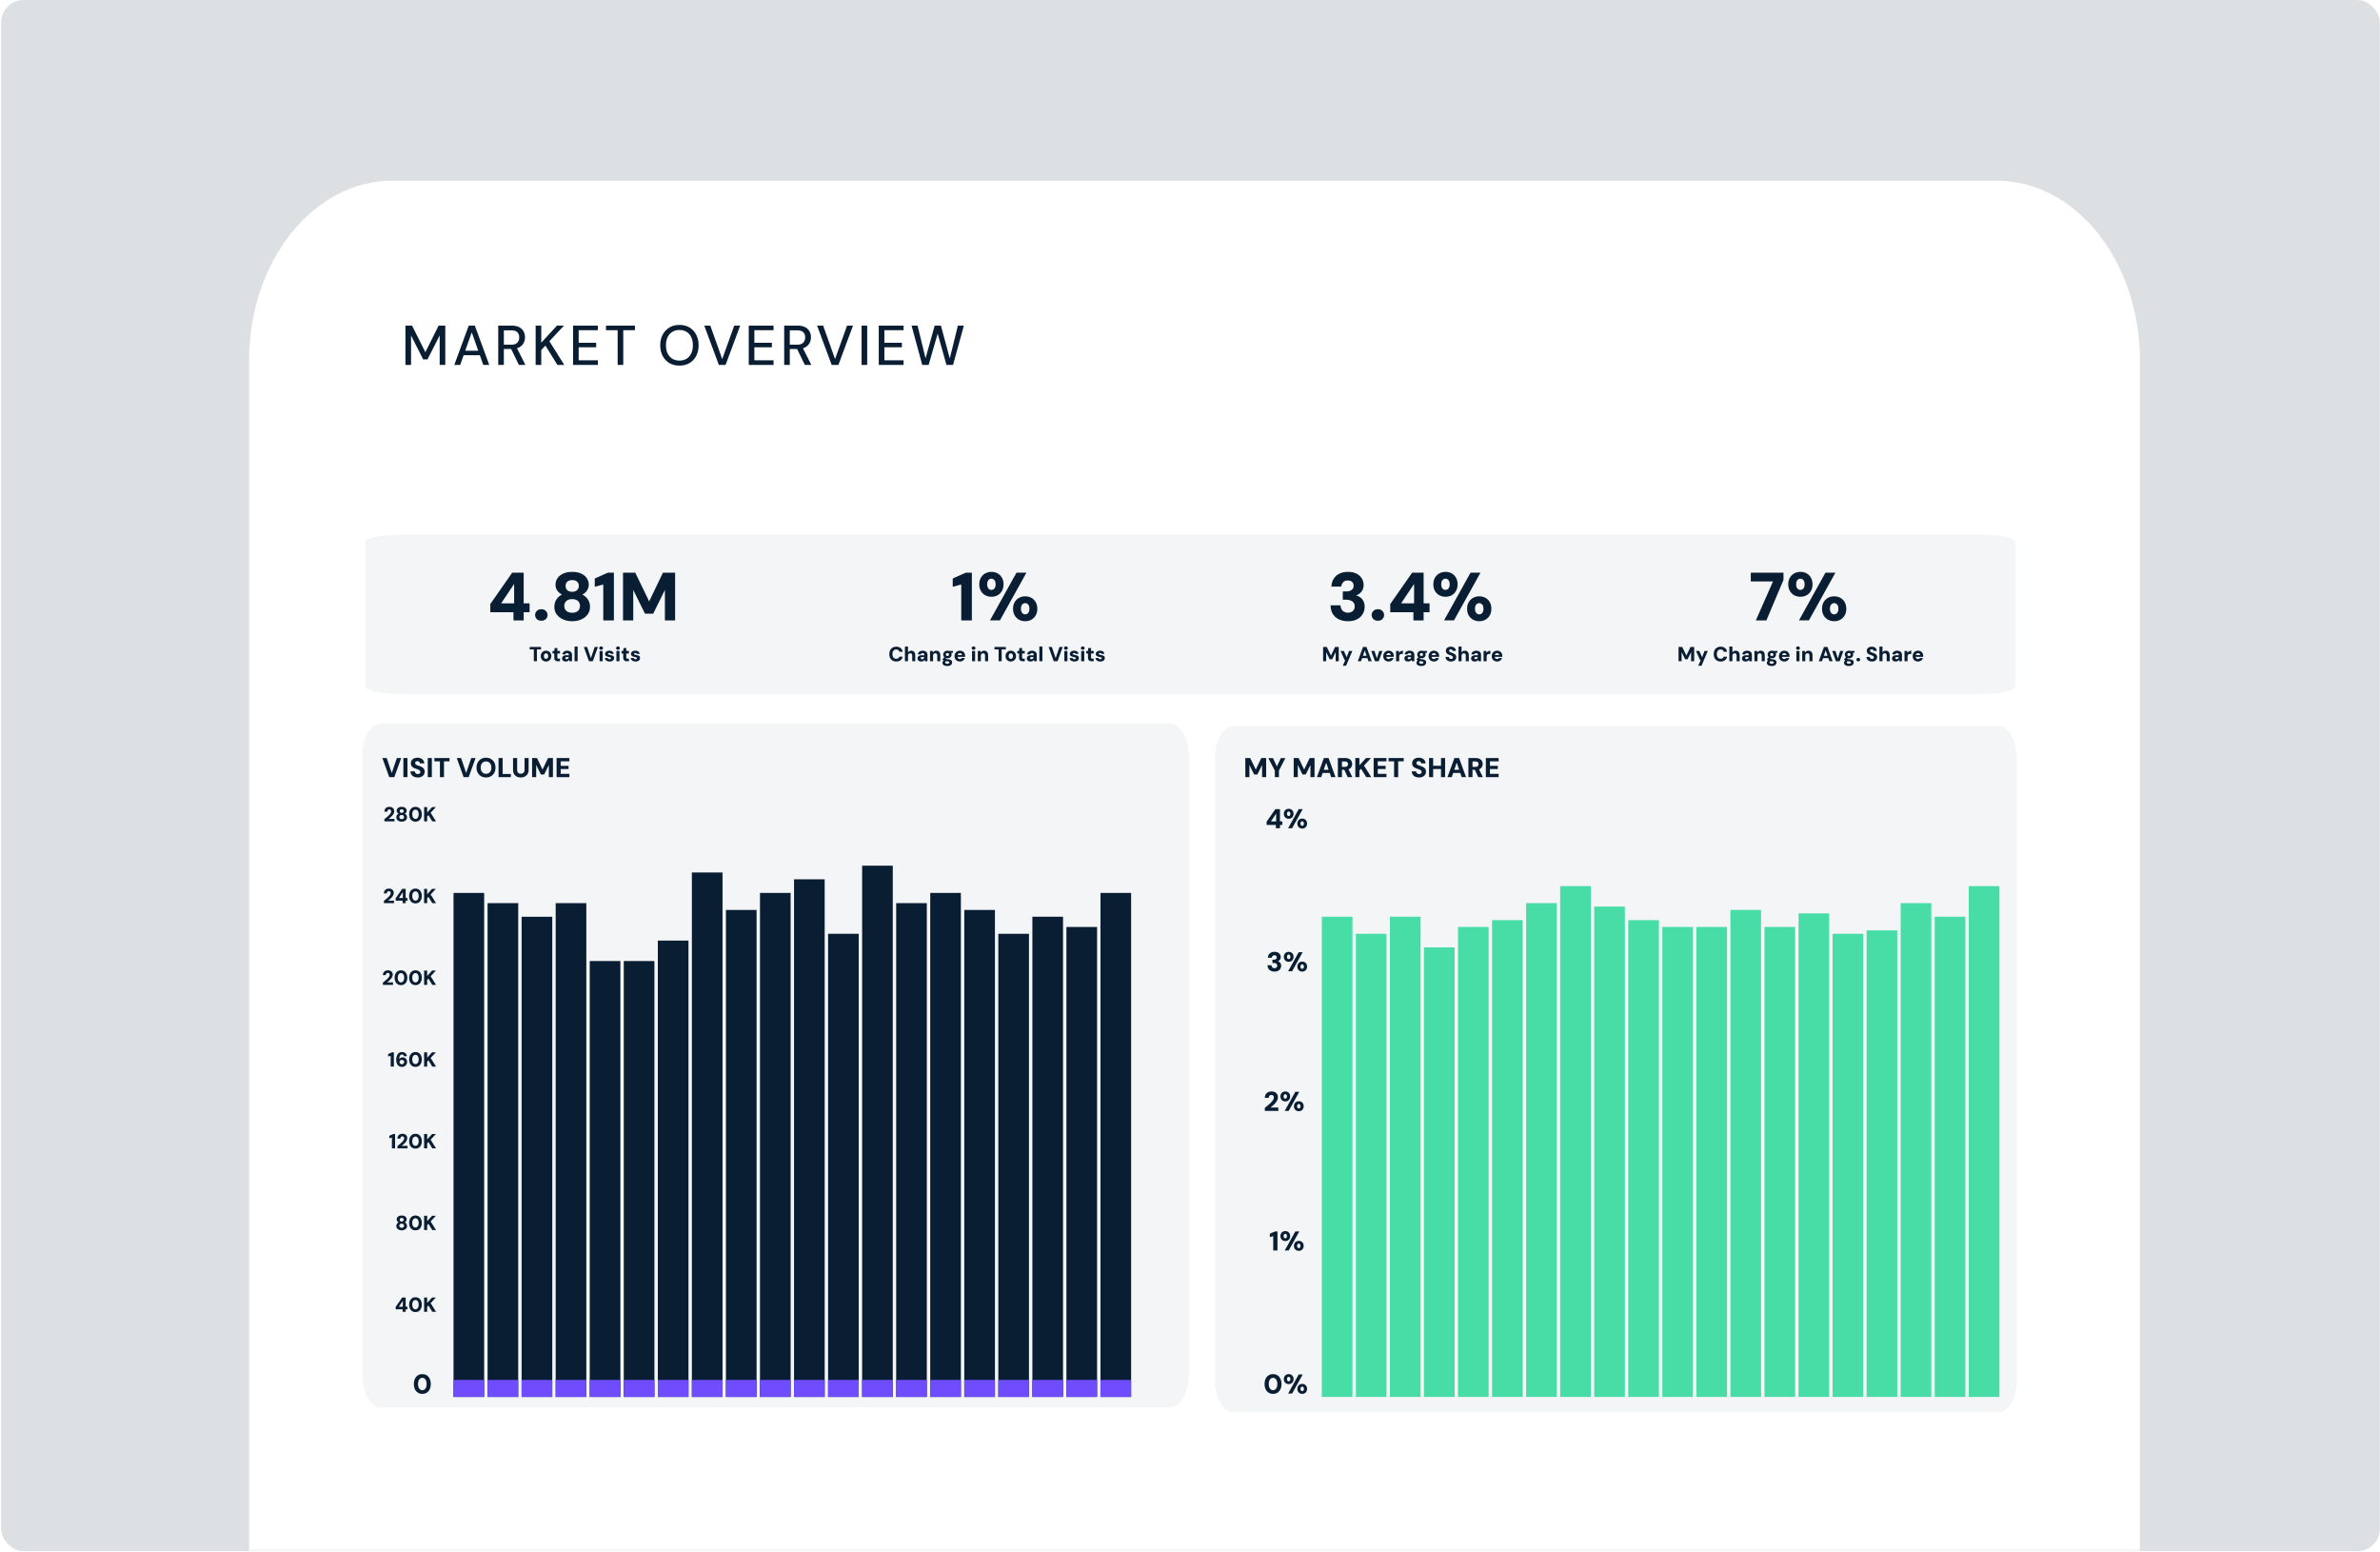<svg xmlns="http://www.w3.org/2000/svg" width="848" height="553" fill="none"><rect width="100%" height="100%" fill="#333333" stroke="none"/><g clip-path="url(#a)"><path fill="#fff" d="M0 0h848v553H0z"/><rect width="847.534" height="552.627" x=".404" fill="#DDE0E3" rx="8"/><mask id="b" width="709" height="550" x="74" y="3" maskUnits="userSpaceOnUse" style="mask-type:alpha"><rect width="707.816" height="548.841" x="74.213" y="3.785" fill="#EDEDED" rx="8"/></mask><g mask="url(#b)"><mask id="c" width="792" height="646" x="30" y="20" maskUnits="userSpaceOnUse" style="mask-type:alpha"><rect width="791.175" height="644.554" x="30.685" y="20.818" fill="#EDEDED" rx="8"/></mask><g mask="url(#c)"><path fill="#fff" d="M88.751 128.408c0-35.367 22.873-64.039 51.087-64.039h571.536c28.215 0 51.087 28.671 51.087 64.039v607.207c0 35.368-22.872 64.039-51.087 64.039H139.838c-28.214 0-51.087-28.671-51.087-64.039V128.408Z"/></g><path fill="#0A1E33" d="M144.46 130v-14h2.36l4.74 9.46 4.72-9.46h2.38v14h-2v-10.5l-4.34 8.54h-1.54l-4.32-8.52V130h-2Zm17.409 0 5.14-14h2.18l5.14 14h-2.14l-4.1-11.6-4.12 11.6h-2.1Zm2.32-3.46.56-1.6h6.58l.56 1.6h-7.7Zm13.335 3.46v-14h4.74c1.107 0 2.013.187 2.72.56.707.373 1.227.873 1.56 1.5.347.613.52 1.313.52 2.1 0 .747-.173 1.44-.52 2.08-.333.627-.86 1.133-1.58 1.52-.72.373-1.64.56-2.76.56h-2.68V130h-2Zm7.36 0-3.02-6.22h2.2l3.14 6.22h-2.32Zm-5.36-7.2h2.6c.987 0 1.713-.24 2.18-.72.467-.493.7-1.12.7-1.88 0-.773-.227-1.387-.68-1.84-.453-.453-1.187-.68-2.2-.68h-2.6v5.12Zm11.329 7.2v-14h2v6.08l5.6-6.08h2.5l-5.2 5.56 5.3 8.44h-2.44l-4.28-6.88-1.48 1.58v5.3h-2Zm13.329 0v-14h8.84v1.64h-6.84v4.48h6.24v1.6h-6.24v4.64h6.84V130h-8.84Zm15.886 0v-12.36h-4.14V116h10.3v1.64h-4.16V130h-2Zm22.002.24c-1.347 0-2.533-.3-3.56-.9-1.013-.613-1.813-1.46-2.4-2.54-.573-1.093-.86-2.36-.86-3.8 0-1.427.287-2.68.86-3.76.587-1.093 1.387-1.947 2.4-2.56 1.027-.613 2.213-.92 3.56-.92 1.373 0 2.573.307 3.6.92a6.214 6.214 0 0 1 2.38 2.56c.573 1.08.86 2.333.86 3.76 0 1.44-.287 2.707-.86 3.8a6.242 6.242 0 0 1-2.38 2.54c-1.027.6-2.227.9-3.6.9Zm.02-1.78c.96 0 1.8-.22 2.52-.66.72-.44 1.273-1.067 1.66-1.88.4-.813.6-1.787.6-2.92s-.2-2.107-.6-2.92c-.387-.813-.94-1.433-1.66-1.86-.72-.44-1.56-.66-2.52-.66s-1.8.22-2.52.66c-.72.427-1.28 1.047-1.68 1.86-.4.813-.6 1.787-.6 2.92s.2 2.107.6 2.92c.4.813.96 1.44 1.68 1.88.72.44 1.56.66 2.52.66Zm14.04 1.54-5.2-14h2.16l4.24 11.92 4.28-11.92h2.12l-5.2 14h-2.4Zm10.653 0v-14h8.84v1.64h-6.84v4.48h6.24v1.6h-6.24v4.64h6.84V130h-8.84Zm12.626 0v-14h4.74c1.107 0 2.014.187 2.72.56.707.373 1.227.873 1.56 1.5.347.613.52 1.313.52 2.1 0 .747-.173 1.44-.52 2.08-.333.627-.86 1.133-1.58 1.52-.72.373-1.64.56-2.76.56h-2.68V130h-2Zm7.36 0-3.02-6.22h2.2l3.14 6.22h-2.32Zm-5.36-7.2h2.6c.987 0 1.714-.24 2.18-.72.467-.493.7-1.12.7-1.88 0-.773-.226-1.387-.68-1.84-.453-.453-1.186-.68-2.2-.68h-2.6v5.12Zm14.922 7.2-5.2-14h2.16l4.24 11.92 4.28-11.92h2.12l-5.2 14h-2.4Zm10.654 0v-14h2v14h-2Zm6.122 0v-14h8.84v1.64h-6.84v4.48h6.24v1.6h-6.24v4.64h6.84V130h-8.84Zm15.486 0-3.8-14h2.14l2.84 11.66 3.26-11.66h2.22l3.16 11.7 2.88-11.7h2.14l-3.86 14h-2.34l-3.14-11.14-3.22 11.14h-2.28Z"/></g><path fill="#F3F5F7" d="M416.927 257.772H135.735c-3.689 0-6.679 5.229-6.679 11.679v220.176c0 6.45 2.99 11.678 6.679 11.678h281.192c3.689 0 6.68-5.228 6.68-11.678V269.451c0-6.45-2.991-11.679-6.68-11.679ZM712.114 258.674H439.389c-3.578 0-6.478 5.249-6.478 11.724v221.03c0 6.475 2.9 11.724 6.478 11.724h272.725c3.578 0 6.479-5.249 6.479-11.724v-221.03c0-6.475-2.901-11.724-6.479-11.724Z"/><path fill="#0A1E33" d="M161.592 318.101h10.919v179.557h-10.919V318.101ZM173.724 321.741h10.919v175.917h-10.919V321.741ZM185.857 326.593h10.919v171.065h-10.919V326.593ZM197.989 321.741h10.919v175.917h-10.919V321.741ZM210.121 342.366h10.919v155.292h-10.919V342.366ZM222.253 342.366h10.919v155.292h-10.919V342.366ZM234.386 335.086h10.919v162.572h-10.919V335.086ZM246.518 310.821h10.919v186.837h-10.919V310.821ZM258.65 324.167h10.919v173.491H258.65V324.167ZM270.782 318.101h10.919v179.557h-10.919V318.101ZM282.916 313.248h10.919v184.41h-10.919v-184.41ZM295.047 332.66h10.919v164.999h-10.919V332.66ZM379.973 330.233h10.919v167.425h-10.919V330.233ZM392.105 318.101h10.919v179.557h-10.919V318.101Z"/><path fill="#48DDA7" d="M470.964 326.593h10.919v171.065h-10.919V326.593ZM483.096 332.66h10.919v164.999h-10.919V332.66ZM495.229 326.593h10.92v171.065h-10.92V326.593ZM507.361 337.513h10.919v160.145h-10.919V337.513ZM519.493 330.233h10.919v167.425h-10.919V330.233ZM531.626 327.807h10.919v169.852h-10.919V327.807ZM543.758 321.741h10.919v175.917h-10.919V321.741ZM555.89 315.674h10.919v181.983H555.89V315.674ZM568.022 322.955h10.919v174.704h-10.919V322.955ZM580.155 327.807h10.919v169.852h-10.919V327.807ZM592.287 330.233h10.919v167.425h-10.919V330.233ZM604.419 330.233h10.919v167.425h-10.919V330.233ZM616.551 324.167h10.919v173.491h-10.919V324.167ZM628.684 330.233h10.919v167.425h-10.919V330.233ZM640.816 325.381h10.919v172.278h-10.919V325.381ZM652.948 332.66h10.919v164.999h-10.919V332.66ZM665.08 331.446h10.919v166.212H665.08V331.446ZM677.213 321.741h10.919v175.917h-10.919V321.741ZM689.345 326.593h10.919v171.065h-10.919V326.593ZM701.477 315.674h10.919v181.983h-10.919V315.674Z"/><path fill="#0A1E33" d="M307.179 308.395h10.919v189.263h-10.919V308.395ZM319.311 321.741h10.919v175.917h-10.919V321.741ZM331.444 318.101h10.919v179.557h-10.919V318.101ZM343.576 324.167h10.919v173.491h-10.919V324.167Z"/><path fill="#F3F5F7" d="M704.809 190.431H143.442c-7.365 0-13.335 1.22-13.335 2.725v51.374c0 1.505 5.97 2.725 13.335 2.725h561.367c7.365 0 13.335-1.22 13.335-2.725v-51.374c0-1.505-5.97-2.725-13.335-2.725Z"/><path fill="#0A1E33" d="M355.708 332.66h10.919v164.999h-10.919V332.66ZM367.84 326.593h10.919v171.065H367.84V326.593ZM221.982 221.012v-16.985h4.368l4.95 10.216 4.901-10.216h4.344v16.985h-3.64v-10.846l-4.173 8.469h-2.912l-4.198-8.469v10.846h-3.64ZM214.948 221.012v-12.787l-3.033.825v-2.96l4.635-2.063h2.183v16.985h-3.785ZM203.88 221.302c-1.181 0-2.248-.21-3.203-.631-.954-.42-1.722-1.011-2.305-1.771-.566-.776-.849-1.674-.849-2.693 0-.696.113-1.319.34-1.869a4.551 4.551 0 0 1 .946-1.48 4.24 4.24 0 0 1 1.456-1.019 4.739 4.739 0 0 1-1.699-1.431c-.42-.615-.631-1.319-.631-2.111 0-.793.219-1.537.656-2.233.453-.695 1.116-1.253 1.989-1.674.874-.437 1.974-.655 3.3-.655 1.311 0 2.402.218 3.276.655.89.421 1.545.979 1.965 1.674.437.696.656 1.44.656 2.233 0 .76-.219 1.455-.656 2.086a4.21 4.21 0 0 1-1.65 1.456 4.51 4.51 0 0 1 1.456 1.044c.421.42.736.905.947 1.455.226.55.339 1.173.339 1.869 0 1.019-.283 1.917-.849 2.693-.566.76-1.326 1.351-2.281 1.771-.954.421-2.022.631-3.203.631Zm0-3.008c.906 0 1.594-.227 2.063-.68.469-.469.703-1.043.703-1.723 0-.744-.242-1.334-.728-1.771-.485-.453-1.164-.679-2.038-.679-.889 0-1.585.226-2.087.679-.485.437-.727 1.027-.727 1.771 0 .68.242 1.254.727 1.723.486.453 1.181.68 2.087.68Zm0-7.474c.744 0 1.319-.194 1.723-.582.421-.388.631-.882.631-1.48 0-.647-.202-1.157-.607-1.529-.404-.372-.986-.558-1.747-.558-.76 0-1.342.186-1.747.558-.404.372-.606.89-.606 1.553 0 .598.202 1.092.606 1.48.405.372.987.558 1.747.558ZM192.899 221.133c-.663 0-1.205-.194-1.626-.582a1.988 1.988 0 0 1-.606-1.456c0-.583.202-1.068.606-1.456.421-.405.963-.607 1.626-.607.647 0 1.173.202 1.577.607.404.388.607.873.607 1.456 0 .566-.203 1.051-.607 1.456-.404.388-.93.582-1.577.582ZM182.948 221.012v-2.911h-8.25v-2.912l7.789-11.162h4.101v10.919h2.111v3.155h-2.111v2.911h-3.64Zm-4.392-6.066h4.635v-6.915l-4.635 6.915ZM352.732 221.011l9.439-16.985h3.542l-9.438 16.985h-3.543Zm12.569.291a4.603 4.603 0 0 1-2.208-.533 4.028 4.028 0 0 1-1.553-1.529c-.388-.663-.582-1.448-.582-2.354 0-.938.194-1.731.582-2.378a4.025 4.025 0 0 1 1.553-1.528 4.543 4.543 0 0 1 2.184-.534c.825 0 1.561.178 2.208.534a3.86 3.86 0 0 1 1.528 1.528c.389.647.583 1.44.583 2.378 0 .906-.194 1.691-.583 2.354a4.028 4.028 0 0 1-1.553 1.529c-.63.355-1.35.533-2.159.533Zm-.024-2.45a1.4 1.4 0 0 0 .776-.219c.227-.162.405-.388.534-.679.129-.291.194-.647.194-1.068 0-.453-.065-.825-.194-1.116a1.444 1.444 0 0 0-.534-.655 1.299 1.299 0 0 0-.776-.243c-.292 0-.55.081-.777.243a1.457 1.457 0 0 0-.534.655c-.129.291-.194.655-.194 1.092 0 .437.065.801.194 1.092.13.291.308.517.534.679.227.146.485.219.777.219Zm-12.011-6.261a4.603 4.603 0 0 1-2.208-.533 4.028 4.028 0 0 1-1.553-1.529c-.389-.663-.583-1.448-.583-2.354 0-.938.194-1.731.583-2.378a4.025 4.025 0 0 1 1.553-1.528 4.592 4.592 0 0 1 2.208-.534c.809 0 1.536.178 2.184.534a3.86 3.86 0 0 1 1.528 1.528c.388.647.583 1.44.583 2.378 0 .906-.195 1.691-.583 2.354a3.862 3.862 0 0 1-1.528 1.529c-.648.355-1.375.533-2.184.533Zm-.025-2.45c.292 0 .55-.073.777-.219.226-.161.404-.388.534-.679.129-.291.194-.647.194-1.068 0-.453-.065-.825-.194-1.116a1.462 1.462 0 0 0-.534-.655 1.302 1.302 0 0 0-.777-.243c-.291 0-.55.081-.776.243a1.462 1.462 0 0 0-.534.655c-.129.291-.194.663-.194 1.116 0 .421.065.777.194 1.068.13.291.308.518.534.679a1.4 1.4 0 0 0 .776.219ZM342.494 221.012v-12.787l-3.033.825v-2.96l4.634-2.063h2.184v16.985h-3.785ZM514.513 221.011l9.439-16.985h3.543l-9.439 16.985h-3.543Zm12.569.291a4.603 4.603 0 0 1-2.208-.533 4.028 4.028 0 0 1-1.553-1.529c-.388-.663-.582-1.448-.582-2.354 0-.938.194-1.731.582-2.378a4.025 4.025 0 0 1 1.553-1.528 4.543 4.543 0 0 1 2.184-.534c.825 0 1.561.178 2.208.534a3.862 3.862 0 0 1 1.529 1.528c.388.647.582 1.44.582 2.378 0 .906-.194 1.691-.582 2.354a4.035 4.035 0 0 1-1.553 1.529c-.631.355-1.351.533-2.16.533Zm-.024-2.45a1.4 1.4 0 0 0 .776-.219c.227-.162.405-.388.534-.679.13-.291.194-.647.194-1.068 0-.453-.064-.825-.194-1.116a1.444 1.444 0 0 0-.534-.655 1.299 1.299 0 0 0-.776-.243c-.291 0-.55.081-.777.243a1.449 1.449 0 0 0-.533.655c-.13.291-.195.655-.195 1.092 0 .437.065.801.195 1.092.129.291.307.517.533.679.227.146.486.219.777.219Zm-12.011-6.261a4.603 4.603 0 0 1-2.208-.533 4.028 4.028 0 0 1-1.553-1.529c-.388-.663-.582-1.448-.582-2.354 0-.938.194-1.731.582-2.378a4.025 4.025 0 0 1 1.553-1.528 4.592 4.592 0 0 1 2.208-.534c.809 0 1.537.178 2.184.534a3.86 3.86 0 0 1 1.528 1.528c.389.647.583 1.44.583 2.378 0 .906-.194 1.691-.583 2.354a3.862 3.862 0 0 1-1.528 1.529c-.647.355-1.375.533-2.184.533Zm-.024-2.45a1.4 1.4 0 0 0 .776-.219c.227-.161.405-.388.534-.679.129-.291.194-.647.194-1.068 0-.453-.065-.825-.194-1.116a1.45 1.45 0 0 0-.534-.655 1.299 1.299 0 0 0-.776-.243c-.291 0-.55.081-.777.243a1.462 1.462 0 0 0-.534.655c-.129.291-.194.663-.194 1.116 0 .421.065.777.194 1.068.13.291.308.518.534.679.227.146.486.219.777.219ZM503.601 221.012v-2.911h-8.249v-2.912l7.788-11.162h4.101v10.919h2.111v3.155h-2.111v2.911h-3.64Zm-4.391-6.066h4.634v-6.915l-4.634 6.915ZM490.97 221.133c-.664 0-1.205-.194-1.626-.582a1.989 1.989 0 0 1-.607-1.456c0-.583.203-1.068.607-1.456.421-.405.962-.607 1.626-.607.647 0 1.172.202 1.577.607.404.388.606.873.606 1.456 0 .566-.202 1.051-.606 1.456-.405.388-.93.582-1.577.582ZM480.284 221.302c-1.117 0-2.144-.202-3.082-.606a5.178 5.178 0 0 1-2.232-1.844c-.55-.842-.841-1.909-.874-3.203h3.543c.016.501.129.954.34 1.359.21.388.509.695.897.922.389.226.858.339 1.408.339.501 0 .93-.097 1.286-.291.372-.21.647-.477.825-.801.194-.339.291-.728.291-1.164 0-.502-.122-.922-.364-1.262-.243-.356-.591-.623-1.044-.801-.452-.194-.978-.291-1.577-.291h-1.261v-2.96h1.261c.696 0 1.302-.162 1.82-.486.518-.339.777-.857.777-1.552 0-.583-.186-1.036-.558-1.359-.373-.34-.866-.51-1.481-.51-.744 0-1.31.219-1.698.655-.388.421-.607.93-.655 1.529h-3.519c.049-1.1.324-2.038.825-2.815a4.771 4.771 0 0 1 2.039-1.795c.873-.421 1.876-.631 3.008-.631 1.197 0 2.217.21 3.058.631.841.42 1.472.986 1.892 1.698.437.696.655 1.456.655 2.281 0 .696-.129 1.302-.388 1.82a3.902 3.902 0 0 1-1.019 1.262c-.42.323-.865.558-1.334.703a3.69 3.69 0 0 1 1.625.753 3.55 3.55 0 0 1 1.092 1.383c.259.55.388 1.181.388 1.892 0 .939-.234 1.804-.703 2.597-.453.776-1.124 1.399-2.014 1.868-.874.453-1.949.679-3.227.679ZM640.973 221.011l9.439-16.985h3.543l-9.439 16.985h-3.543Zm12.569.291a4.603 4.603 0 0 1-2.208-.533 4.028 4.028 0 0 1-1.553-1.529c-.388-.663-.582-1.448-.582-2.354 0-.938.194-1.731.582-2.378a4.025 4.025 0 0 1 1.553-1.528 4.543 4.543 0 0 1 2.184-.534c.825 0 1.561.178 2.208.534a3.862 3.862 0 0 1 1.529 1.528c.388.647.582 1.44.582 2.378 0 .906-.194 1.691-.582 2.354a4.035 4.035 0 0 1-1.553 1.529c-.631.355-1.351.533-2.16.533Zm-.024-2.45a1.4 1.4 0 0 0 .776-.219c.227-.162.405-.388.534-.679.13-.291.194-.647.194-1.068 0-.453-.064-.825-.194-1.116a1.444 1.444 0 0 0-.534-.655 1.299 1.299 0 0 0-.776-.243c-.291 0-.55.081-.777.243a1.449 1.449 0 0 0-.533.655c-.13.291-.195.655-.195 1.092 0 .437.065.801.195 1.092.129.291.307.517.533.679.227.146.486.219.777.219Zm-12.011-6.261a4.603 4.603 0 0 1-2.208-.533 4.028 4.028 0 0 1-1.553-1.529c-.388-.663-.582-1.448-.582-2.354 0-.938.194-1.731.582-2.378a4.025 4.025 0 0 1 1.553-1.528 4.592 4.592 0 0 1 2.208-.534c.809 0 1.537.178 2.184.534a3.86 3.86 0 0 1 1.528 1.528c.389.647.583 1.44.583 2.378 0 .906-.194 1.691-.583 2.354a3.862 3.862 0 0 1-1.528 1.529c-.647.355-1.375.533-2.184.533Zm-.024-2.45a1.4 1.4 0 0 0 .776-.219c.227-.161.405-.388.534-.679.129-.291.194-.647.194-1.068 0-.453-.065-.825-.194-1.116a1.45 1.45 0 0 0-.534-.655 1.299 1.299 0 0 0-.776-.243c-.292 0-.55.081-.777.243a1.462 1.462 0 0 0-.534.655c-.129.291-.194.663-.194 1.116 0 .421.065.777.194 1.068.13.291.308.518.534.679.227.146.485.219.777.219ZM625.611 221.012l6.115-13.879h-7.911v-3.106h11.647v2.548l-6.09 14.437h-3.761ZM226.457 235.658c-.344 0-.643-.053-.895-.16a1.507 1.507 0 0 1-.59-.452 1.21 1.21 0 0 1-.24-.64h1.085a.64.64 0 0 0 .101.226.572.572 0 0 0 .212.152.875.875 0 0 0 .305.051.798.798 0 0 0 .291-.043.418.418 0 0 0 .175-.131.283.283 0 0 0 .058-.168c0-.092-.029-.162-.087-.211a.584.584 0 0 0-.24-.116 3.464 3.464 0 0 0-.386-.095 10.026 10.026 0 0 1-.524-.131 2.29 2.29 0 0 1-.459-.197.994.994 0 0 1-.32-.298.855.855 0 0 1-.116-.459c0-.218.06-.414.182-.589.121-.18.296-.32.524-.422a1.94 1.94 0 0 1 .83-.161c.461 0 .822.102 1.084.306.262.204.417.478.466.823h-1.019a.356.356 0 0 0-.182-.219.693.693 0 0 0-.349-.08c-.161 0-.282.027-.364.08-.083.054-.124.124-.124.211 0 .059.026.112.08.161a.865.865 0 0 0 .247.116c.107.034.238.068.393.102.296.063.551.131.765.204.218.073.388.179.509.32.122.136.18.335.175.597.005.238-.058.449-.189.633-.126.185-.308.33-.546.437a2.155 2.155 0 0 1-.852.153ZM223.396 235.572c-.262 0-.495-.042-.699-.124a.98.98 0 0 1-.473-.422c-.112-.194-.167-.459-.167-.794v-1.419h-.626v-.91h.626l.116-1.034h.976v1.034h.939v.91h-.939v1.434c0 .145.031.25.094.313.068.058.182.087.342.087h.503v.925h-.692ZM219.632 235.571v-3.669h1.092v3.669h-1.092Zm.546-4.091a.676.676 0 0 1-.474-.167.552.552 0 0 1-.182-.423c0-.174.061-.318.182-.429a.672.672 0 0 1 .474-.168c.199 0 .359.056.48.168a.547.547 0 0 1 .189.429c0 .17-.063.311-.189.423a.683.683 0 0 1-.48.167ZM217.215 235.658c-.344 0-.643-.053-.895-.16a1.514 1.514 0 0 1-.59-.452 1.226 1.226 0 0 1-.24-.64h1.085a.625.625 0 0 0 .102.226.568.568 0 0 0 .211.152.877.877 0 0 0 .306.051.805.805 0 0 0 .291-.043.415.415 0 0 0 .174-.131.284.284 0 0 0 .059-.168c0-.092-.029-.162-.088-.211a.584.584 0 0 0-.24-.116 3.409 3.409 0 0 0-.386-.095 10.282 10.282 0 0 1-.524-.131 2.28 2.28 0 0 1-.458-.197.997.997 0 0 1-.321-.298.864.864 0 0 1-.116-.459c0-.218.061-.414.182-.589.121-.18.296-.32.524-.422.228-.107.505-.161.83-.161.461 0 .822.102 1.084.306.262.204.418.478.466.823h-1.019a.356.356 0 0 0-.182-.219.69.69 0 0 0-.349-.08c-.16 0-.282.027-.364.08-.083.054-.124.124-.124.211 0 .059.027.112.08.161a.86.86 0 0 0 .248.116c.106.034.237.068.393.102.296.063.551.131.764.204.218.073.388.179.51.32.121.136.179.335.174.597.005.238-.058.449-.189.633-.126.185-.308.33-.546.437a2.155 2.155 0 0 1-.852.153ZM213.632 235.571v-3.669h1.092v3.669h-1.092Zm.546-4.091a.673.673 0 0 1-.473-.167.552.552 0 0 1-.182-.423c0-.174.061-.318.182-.429a.67.67 0 0 1 .473-.168c.199 0 .359.056.481.168a.547.547 0 0 1 .189.429c0 .17-.063.311-.189.423a.687.687 0 0 1-.481.167ZM209.855 235.57l-1.834-5.095h1.165l1.346 3.989 1.362-3.989h1.157l-1.842 5.095h-1.354ZM204.717 235.571v-5.241h1.092v5.241h-1.092ZM201.619 235.658c-.306 0-.561-.049-.765-.146a1.01 1.01 0 0 1-.444-.393 1.156 1.156 0 0 1-.138-.56c0-.219.053-.41.16-.575.112-.17.284-.304.517-.401.233-.102.526-.153.881-.153h.888c0-.165-.022-.3-.066-.407a.44.44 0 0 0-.196-.24.752.752 0 0 0-.379-.08.846.846 0 0 0-.429.101.456.456 0 0 0-.219.321h-1.048c.024-.262.109-.49.255-.685.15-.194.349-.347.597-.458.247-.112.531-.168.852-.168.349 0 .652.059.909.175.258.112.457.277.597.495.146.219.219.49.219.815v2.272h-.91l-.131-.532a1.477 1.477 0 0 1-.189.255 1.348 1.348 0 0 1-.255.197 1.337 1.337 0 0 1-.321.123 1.59 1.59 0 0 1-.385.044Zm.269-.83a.684.684 0 0 0 .531-.218.855.855 0 0 0 .153-.233c.044-.092.075-.192.095-.299v-.007h-.706a.806.806 0 0 0-.306.051.35.35 0 0 0-.175.131.364.364 0 0 0-.058.204c0 .082.02.153.058.211a.44.44 0 0 0 .168.124.765.765 0 0 0 .24.036ZM198.836 235.572c-.262 0-.495-.042-.699-.124a.98.98 0 0 1-.473-.422c-.112-.194-.167-.459-.167-.794v-1.419h-.626v-.91h.626l.116-1.034h.976v1.034h.939v.91h-.939v1.434c0 .145.031.25.094.313.068.058.182.087.342.087h.503v.925h-.692ZM194.551 235.658a1.821 1.821 0 0 1-1.623-.925 1.971 1.971 0 0 1-.247-.99c0-.378.082-.71.247-.997a1.811 1.811 0 0 1 1.623-.932 1.811 1.811 0 0 1 1.631.932c.165.287.248.617.248.99 0 .374-.083.706-.248.997a1.821 1.821 0 0 1-1.631.925Zm0-.946a.687.687 0 0 0 .386-.11.738.738 0 0 0 .277-.327 1.27 1.27 0 0 0 .102-.539c0-.213-.034-.393-.102-.538a.767.767 0 0 0-.269-.328.691.691 0 0 0-.386-.109.722.722 0 0 0-.393.109.762.762 0 0 0-.27.328 1.266 1.266 0 0 0-.102.538c0 .214.034.393.102.539a.759.759 0 0 0 .27.327.71.71 0 0 0 .385.11ZM190.208 235.57v-4.215h-1.478v-.88h4.048v.88H191.3v4.215h-1.092ZM198.316 276.853v-6.794h4.552v1.174h-3.096v1.601h2.805v1.126h-2.805v1.718h3.096v1.175h-4.552ZM189.587 276.853v-6.794h1.747l1.98 4.086 1.961-4.086h1.737v6.794h-1.456v-4.339l-1.669 3.387h-1.165l-1.679-3.387v4.339h-1.456ZM185.546 276.969c-.511 0-.977-.1-1.398-.301a2.381 2.381 0 0 1-.99-.922c-.239-.407-.359-.922-.359-1.543v-4.144h1.456v4.154c0 .304.049.563.146.776.103.214.252.375.446.485.201.104.44.156.718.156.285 0 .525-.052.719-.156.2-.11.352-.271.456-.485.103-.213.155-.472.155-.776v-4.154h1.456v4.144c0 .621-.129 1.136-.388 1.543a2.418 2.418 0 0 1-1.019.922 3.203 3.203 0 0 1-1.398.301ZM177.635 276.853v-6.794h1.456v5.668h2.931v1.126h-4.387ZM173.169 276.969c-.666 0-1.252-.149-1.757-.447a3.211 3.211 0 0 1-1.193-1.232c-.285-.531-.427-1.142-.427-1.835 0-.692.142-1.3.427-1.824a3.2 3.2 0 0 1 1.193-1.243c.505-.297 1.091-.446 1.757-.446.667 0 1.255.149 1.767.446a3.05 3.05 0 0 1 1.184 1.243c.284.524.427 1.132.427 1.824 0 .693-.143 1.304-.427 1.835a3.06 3.06 0 0 1-1.184 1.232c-.512.298-1.1.447-1.767.447Zm0-1.31c.395 0 .731-.091 1.01-.272.284-.181.504-.434.66-.757.155-.33.232-.722.232-1.175 0-.453-.077-.841-.232-1.164a1.726 1.726 0 0 0-.66-.757c-.279-.182-.615-.272-1.01-.272-.382 0-.715.09-1 .272a1.726 1.726 0 0 0-.66.757c-.155.323-.233.711-.233 1.164 0 .453.078.845.233 1.175.156.323.376.576.66.757.285.181.618.272 1 .272ZM165.188 276.853l-2.446-6.794h1.553l1.795 5.318 1.815-5.318h1.543l-2.455 6.794h-1.805ZM156.744 276.853v-5.62h-1.971v-1.174h5.397v1.174h-1.97v5.62h-1.456ZM152.414 276.853v-6.794h1.456v6.794h-1.456ZM148.868 276.969c-.485 0-.925-.081-1.32-.243a2.137 2.137 0 0 1-.922-.737c-.226-.324-.349-.722-.369-1.194h1.553a.971.971 0 0 0 .146.495c.09.142.213.255.369.339.155.078.336.117.543.117.175 0 .327-.026.456-.078a.773.773 0 0 0 .321-.242.694.694 0 0 0 .116-.408.672.672 0 0 0-.136-.427 1.096 1.096 0 0 0-.369-.311 3.058 3.058 0 0 0-.543-.242 9.25 9.25 0 0 0-.65-.223c-.537-.175-.952-.411-1.243-.709-.284-.298-.427-.696-.427-1.194 0-.414.1-.767.301-1.058a1.96 1.96 0 0 1 .844-.679 3.015 3.015 0 0 1 1.214-.233c.466 0 .873.081 1.223.243.356.155.637.385.844.689.214.297.327.653.34 1.067h-1.563a.742.742 0 0 0-.126-.388.793.793 0 0 0-.301-.281.848.848 0 0 0-.437-.107.92.92 0 0 0-.407.068.593.593 0 0 0-.398.592c0 .142.035.268.106.378.078.104.182.194.311.272.136.071.291.139.466.204.181.065.378.129.592.194.343.117.657.256.941.417.292.156.525.363.699.622.181.252.272.588.272 1.009 0 .369-.097.708-.291 1.019-.188.311-.463.56-.825.747-.356.188-.799.282-1.33.282ZM143.723 276.853v-6.794h1.456v6.794h-1.456ZM138.687 276.853l-2.446-6.794h1.553l1.795 5.318 1.815-5.318h1.543l-2.455 6.794h-1.805ZM529.413 276.853v-6.794h4.552v1.174h-3.096v1.601h2.805v1.126h-2.805v1.718h3.096v1.175h-4.552ZM523.196 276.853v-6.794h2.64c.55 0 1.006.097 1.369.291.369.187.64.44.815.757.181.317.272.67.272 1.058 0 .362-.088.702-.262 1.019-.168.317-.434.573-.796.767-.362.194-.832.291-1.407.291h-1.175v2.611h-1.456Zm3.504 0-1.368-2.97h1.562l1.456 2.97h-1.65Zm-2.048-3.659h1.097c.362 0 .628-.088.796-.262.174-.175.262-.411.262-.709 0-.291-.088-.521-.262-.689-.168-.175-.434-.262-.796-.262h-1.097v1.922ZM515.735 276.853l2.475-6.794h1.669l2.475 6.794h-1.543l-1.776-5.154-1.776 5.154h-1.524Zm1.077-1.485.388-1.126h3.562l.379 1.126h-4.329ZM513.438 276.853v-6.794h1.456v6.794h-1.456Zm-4.261 0v-6.794h1.456v6.794h-1.456Zm1.272-2.883v-1.174h3.222v1.174h-3.222ZM505.632 276.969c-.485 0-.925-.081-1.32-.243a2.13 2.13 0 0 1-.922-.737c-.227-.324-.35-.722-.369-1.194h1.553a.962.962 0 0 0 .146.495c.09.142.213.255.368.339a1.2 1.2 0 0 0 .544.117c.175 0 .327-.026.456-.078a.763.763 0 0 0 .32-.242.687.687 0 0 0 .117-.408.677.677 0 0 0-.136-.427 1.116 1.116 0 0 0-.369-.311 3.058 3.058 0 0 0-.543-.242 9.284 9.284 0 0 0-.651-.223c-.537-.175-.951-.411-1.242-.709-.285-.298-.427-.696-.427-1.194 0-.414.1-.767.301-1.058.207-.297.488-.524.844-.679a3.01 3.01 0 0 1 1.213-.233c.466 0 .874.081 1.223.243.356.155.638.385.845.689.213.297.326.653.339 1.067h-1.562a.76.76 0 0 0-.126-.388.85.85 0 0 0-.738-.388.924.924 0 0 0-.408.068.586.586 0 0 0-.291.223.609.609 0 0 0-.107.369c0 .142.036.268.107.378.078.104.181.194.311.272.136.071.291.139.466.204.181.065.378.129.592.194.343.117.656.256.941.417.291.156.524.363.699.622.181.252.272.588.272 1.009 0 .369-.097.708-.291 1.019-.188.311-.463.56-.825.747-.356.188-.8.282-1.33.282ZM496.722 276.853v-5.62h-1.97v-1.174h5.396v1.174h-1.97v5.62h-1.456ZM489.443 276.853v-6.794h4.552v1.174h-3.096v1.601h2.805v1.126h-2.805v1.718h3.096v1.175h-4.552ZM482.903 276.853v-6.794h1.456v2.572l2.349-2.572h1.785l-2.494 2.688 2.582 4.106h-1.786l-1.835-2.98-.601.65v2.33h-1.456ZM476.686 276.853v-6.794h2.64c.55 0 1.006.097 1.369.291.368.187.64.44.815.757.181.317.272.67.272 1.058 0 .362-.088.702-.262 1.019-.169.317-.434.573-.796.767-.363.194-.832.291-1.408.291h-1.174v2.611h-1.456Zm3.504 0-1.369-2.97h1.563l1.456 2.97h-1.65Zm-2.048-3.659h1.097c.362 0 .627-.088.796-.262.174-.175.262-.411.262-.709 0-.291-.088-.521-.262-.689-.169-.175-.434-.262-.796-.262h-1.097v1.922ZM469.225 276.853l2.475-6.794h1.669l2.475 6.794h-1.543l-1.776-5.154-1.777 5.154h-1.523Zm1.077-1.485.388-1.126h3.562l.379 1.126h-4.329ZM460.952 276.853v-6.794h1.747l1.98 4.086 1.96-4.086h1.738v6.794h-1.456v-4.339l-1.67 3.387h-1.164l-1.679-3.387v4.339h-1.456ZM454.225 276.853v-2.33l-2.319-4.464h1.65l1.543 3.261h-.272l1.534-3.261h1.63l-2.31 4.464v2.33h-1.456ZM443.711 276.853v-6.794h1.747l1.98 4.086 1.961-4.086h1.737v6.794h-1.456v-4.339l-1.669 3.387h-1.165l-1.679-3.387v4.339h-1.456ZM392.056 235.658c-.345 0-.643-.053-.896-.16a1.504 1.504 0 0 1-.589-.452 1.21 1.21 0 0 1-.24-.64h1.084c.02.082.054.158.102.226a.568.568 0 0 0 .211.152.877.877 0 0 0 .306.051.805.805 0 0 0 .291-.043.418.418 0 0 0 .175-.131.283.283 0 0 0 .058-.168c0-.092-.029-.162-.087-.211a.595.595 0 0 0-.241-.116 3.387 3.387 0 0 0-.385-.095 9.781 9.781 0 0 1-.524-.131 2.29 2.29 0 0 1-.459-.197.984.984 0 0 1-.32-.298.856.856 0 0 1-.117-.459c0-.218.061-.414.182-.589.122-.18.296-.32.524-.422.228-.107.505-.161.83-.161.461 0 .823.102 1.085.306.262.204.417.478.466.823h-1.019a.36.36 0 0 0-.182-.219.697.697 0 0 0-.35-.08c-.16 0-.281.027-.364.08-.082.054-.124.124-.124.211 0 .059.027.112.081.161.058.043.14.082.247.116.107.034.238.068.393.102.296.063.551.131.764.204.219.073.389.179.51.32.121.136.18.335.175.597.005.238-.059.449-.19.633-.126.185-.308.33-.546.437a2.146 2.146 0 0 1-.851.153ZM388.996 235.572c-.262 0-.495-.042-.699-.124a.985.985 0 0 1-.473-.422c-.111-.194-.167-.459-.167-.794v-1.419h-.626v-.91h.626l.116-1.034h.976v1.034h.939v.91h-.939v1.434c0 .145.031.25.094.313.068.058.182.087.342.087h.503v.925h-.692ZM385.231 235.571v-3.669h1.092v3.669h-1.092Zm.546-4.091a.673.673 0 0 1-.473-.167.552.552 0 0 1-.182-.423c0-.174.061-.318.182-.429a.67.67 0 0 1 .473-.168c.199 0 .359.056.481.168a.547.547 0 0 1 .189.429c0 .17-.063.311-.189.423a.687.687 0 0 1-.481.167ZM382.814 235.658c-.344 0-.643-.053-.895-.16a1.507 1.507 0 0 1-.59-.452 1.21 1.21 0 0 1-.24-.64h1.084c.02.082.054.158.102.226a.572.572 0 0 0 .212.152.875.875 0 0 0 .305.051.798.798 0 0 0 .291-.043.418.418 0 0 0 .175-.131.283.283 0 0 0 .058-.168c0-.092-.029-.162-.087-.211a.584.584 0 0 0-.24-.116 3.464 3.464 0 0 0-.386-.095 10.026 10.026 0 0 1-.524-.131 2.29 2.29 0 0 1-.459-.197.984.984 0 0 1-.32-.298.856.856 0 0 1-.117-.459c0-.218.061-.414.182-.589.122-.18.297-.32.525-.422a1.94 1.94 0 0 1 .829-.161c.461 0 .823.102 1.085.306.262.204.417.478.466.823h-1.019a.356.356 0 0 0-.182-.219.695.695 0 0 0-.35-.08c-.16 0-.281.027-.364.08-.082.054-.123.124-.123.211 0 .059.026.112.08.161a.865.865 0 0 0 .247.116c.107.034.238.068.393.102.296.063.551.131.765.204.218.073.388.179.509.32.122.136.18.335.175.597.005.238-.058.449-.189.633-.126.185-.308.33-.546.437a2.155 2.155 0 0 1-.852.153ZM379.232 235.571v-3.669h1.092v3.669h-1.092Zm.546-4.091a.673.673 0 0 1-.473-.167.549.549 0 0 1-.182-.423c0-.174.06-.318.182-.429a.67.67 0 0 1 .473-.168c.199 0 .359.056.48.168a.547.547 0 0 1 .189.429c0 .17-.063.311-.189.423a.683.683 0 0 1-.48.167ZM375.455 235.57l-1.834-5.095h1.164l1.347 3.989 1.361-3.989h1.158l-1.842 5.095h-1.354ZM370.317 235.571v-5.241h1.092v5.241h-1.092ZM367.217 235.658c-.305 0-.56-.049-.764-.146a1.01 1.01 0 0 1-.444-.393 1.156 1.156 0 0 1-.138-.56c0-.219.053-.41.16-.575.111-.17.284-.304.517-.401.233-.102.526-.153.88-.153h.888c0-.165-.021-.3-.065-.407a.437.437 0 0 0-.197-.24.748.748 0 0 0-.378-.08.852.852 0 0 0-.43.101.455.455 0 0 0-.218.321h-1.048c.024-.262.109-.49.255-.685a1.53 1.53 0 0 1 .596-.458 2.05 2.05 0 0 1 .852-.168c.35 0 .653.059.91.175.257.112.456.277.597.495.146.219.218.49.218.815v2.272h-.91l-.131-.532a1.38 1.38 0 0 1-.189.255 1.348 1.348 0 0 1-.255.197 1.33 1.33 0 0 1-.32.123 1.593 1.593 0 0 1-.386.044Zm.27-.83a.741.741 0 0 0 .305-.058.678.678 0 0 0 .226-.16.855.855 0 0 0 .153-.233c.044-.092.075-.192.095-.299v-.007h-.707a.8.8 0 0 0-.305.051.35.35 0 0 0-.175.131.357.357 0 0 0-.058.204.37.37 0 0 0 .058.211.436.436 0 0 0 .167.124.767.767 0 0 0 .241.036ZM364.435 235.572c-.262 0-.495-.042-.699-.124a.976.976 0 0 1-.473-.422c-.112-.194-.168-.459-.168-.794v-1.419h-.626v-.91h.626l.117-1.034h.975v1.034h.939v.91h-.939v1.434c0 .145.032.25.095.313.068.058.182.087.342.087h.502v.925h-.691ZM360.15 235.658a1.826 1.826 0 0 1-1.623-.925 1.972 1.972 0 0 1-.248-.99c0-.378.083-.71.248-.997.165-.291.388-.519.669-.684a1.88 1.88 0 0 1 .954-.248c.359 0 .679.083.961.248.281.165.505.393.67.684.165.287.247.617.247.99 0 .374-.082.706-.247.997a1.829 1.829 0 0 1-1.631.925Zm0-.946a.69.69 0 0 0 .386-.11.745.745 0 0 0 .277-.327c.067-.146.101-.325.101-.539 0-.213-.034-.393-.101-.538a.762.762 0 0 0-.27-.328.687.687 0 0 0-.386-.109.727.727 0 0 0-.393.109.767.767 0 0 0-.269.328 1.266 1.266 0 0 0-.102.538c0 .214.034.393.102.539a.764.764 0 0 0 .269.327c.117.073.245.11.386.11ZM355.807 235.57v-4.215h-1.478v-.88h4.047v.88h-1.477v4.215h-1.092ZM348.394 235.571v-3.669h.954l.087.589a1.27 1.27 0 0 1 .473-.487c.204-.126.451-.19.743-.19.305 0 .563.066.771.197.209.131.367.32.473.568.112.242.168.541.168.895v2.097h-1.085v-1.995c0-.267-.058-.473-.174-.619-.112-.15-.292-.225-.539-.225a.764.764 0 0 0-.401.109.719.719 0 0 0-.276.298 1.016 1.016 0 0 0-.102.473v1.959h-1.092ZM346.34 235.571v-3.669h1.092v3.669h-1.092Zm.546-4.091a.676.676 0 0 1-.474-.167.552.552 0 0 1-.182-.423c0-.174.061-.318.182-.429a.672.672 0 0 1 .474-.168c.199 0 .359.056.48.168a.547.547 0 0 1 .189.429c0 .17-.063.311-.189.423a.683.683 0 0 1-.48.167ZM342.03 235.658c-.378 0-.711-.078-.997-.233a1.779 1.779 0 0 1-.677-.662 1.983 1.983 0 0 1-.24-.983c0-.379.08-.716.24-1.012a1.78 1.78 0 0 1 .67-.699c.286-.17.618-.255.997-.255a1.9 1.9 0 0 1 .968.241c.277.16.493.378.648.655.16.272.24.587.24.946 0 .049-.002.104-.007.168 0 .058-.005.118-.015.182h-2.962v-.634h1.87a.652.652 0 0 0-.225-.487.718.718 0 0 0-.51-.19.837.837 0 0 0-.422.109.805.805 0 0 0-.306.328c-.073.146-.109.33-.109.553v.219c0 .169.032.32.095.451a.75.75 0 0 0 .284.306.88.88 0 0 0 .444.109c.16 0 .291-.032.393-.095a.733.733 0 0 0 .247-.255h1.114a1.671 1.671 0 0 1-.349.634 1.873 1.873 0 0 1-.605.444c-.237.107-.499.16-.786.16ZM337.561 237.259c-.359 0-.669-.043-.931-.131a1.292 1.292 0 0 1-.612-.378.97.97 0 0 1-.211-.641c0-.184.049-.356.146-.517.102-.16.245-.3.429-.422.185-.126.405-.23.663-.313l.364.553c-.214.064-.374.146-.481.248a.473.473 0 0 0-.153.342c0 .097.034.18.102.248.068.068.16.118.277.152a1.48 1.48 0 0 0 .764 0 .53.53 0 0 0 .248-.152.318.318 0 0 0 .094-.233.371.371 0 0 0-.123-.292c-.083-.072-.253-.118-.51-.138a6.995 6.995 0 0 1-.648-.08 3.904 3.904 0 0 1-.509-.138 2.366 2.366 0 0 1-.379-.175 1.079 1.079 0 0 1-.247-.189v-.168l.8-.88.75.233-.968.982.335-.553c.048.029.099.058.153.087.053.025.118.046.196.066.078.019.175.039.291.058.117.015.267.032.452.051.315.029.575.09.779.182a.953.953 0 0 1 .458.364c.102.155.153.345.153.568 0 .218-.061.424-.182.619a1.26 1.26 0 0 1-.553.465c-.248.122-.563.182-.947.182Zm.008-2.751c-.306 0-.57-.061-.794-.182a1.343 1.343 0 0 1-.517-.481 1.313 1.313 0 0 1-.182-.684c0-.247.061-.471.182-.67.122-.203.294-.366.517-.487.224-.126.488-.19.794-.19.31 0 .577.064.8.19.224.121.394.284.51.487.116.199.175.423.175.67 0 .252-.059.481-.175.684-.116.199-.286.36-.51.481-.223.121-.49.182-.8.182Zm0-.823a.616.616 0 0 0 .407-.131c.107-.087.161-.216.161-.386 0-.169-.054-.298-.161-.385a.616.616 0 0 0-.407-.131.648.648 0 0 0-.415.131c-.107.087-.16.216-.16.385 0 .17.053.299.16.386.111.088.25.131.415.131Zm.611-1.033-.16-.75h1.521v.619l-1.361.131ZM331.368 235.571v-3.669h.953l.088.589c.111-.203.269-.366.473-.487.204-.126.451-.19.742-.19.306 0 .563.066.772.197.209.131.366.32.473.568.112.242.167.541.167.895v2.097h-1.084v-1.995c0-.267-.058-.473-.175-.619-.111-.15-.291-.225-.539-.225a.76.76 0 0 0-.4.109.721.721 0 0 0-.277.298 1.03 1.03 0 0 0-.101.473v1.959h-1.092ZM328.27 235.658c-.306 0-.561-.049-.765-.146a1.01 1.01 0 0 1-.444-.393 1.156 1.156 0 0 1-.138-.56c0-.219.053-.41.16-.575.112-.17.284-.304.517-.401.233-.102.526-.153.881-.153h.888c0-.165-.022-.3-.066-.407a.44.44 0 0 0-.196-.24.755.755 0 0 0-.379-.08.846.846 0 0 0-.429.101.453.453 0 0 0-.219.321h-1.048c.024-.262.109-.49.255-.685.15-.194.349-.347.597-.458.247-.112.531-.168.851-.168.35 0 .653.059.91.175.258.112.456.277.597.495.146.219.219.49.219.815v2.272h-.91l-.131-.532a1.433 1.433 0 0 1-.19.255 1.31 1.31 0 0 1-.254.197 1.337 1.337 0 0 1-.321.123 1.59 1.59 0 0 1-.385.044Zm.269-.83a.684.684 0 0 0 .531-.218.855.855 0 0 0 .153-.233c.044-.092.075-.192.095-.299v-.007h-.706a.802.802 0 0 0-.306.051.35.35 0 0 0-.175.131.357.357 0 0 0-.058.204.37.37 0 0 0 .058.211.44.44 0 0 0 .168.124.76.76 0 0 0 .24.036ZM322.432 235.571v-5.241h1.092v2.097c.116-.185.274-.333.473-.445.199-.111.432-.167.699-.167.311 0 .57.066.779.197.209.131.366.322.473.575.107.247.16.548.16.902v2.082h-1.084v-1.98c0-.272-.059-.483-.175-.633-.112-.151-.291-.226-.539-.226a.75.75 0 0 0-.684.422 1.018 1.018 0 0 0-.102.474v1.943h-1.092ZM319.337 235.658c-.509 0-.948-.109-1.317-.328a2.237 2.237 0 0 1-.852-.924c-.199-.398-.298-.854-.298-1.369 0-.524.099-.982.298-1.375.199-.398.483-.709.852-.932.369-.228.808-.342 1.317-.342.631 0 1.146.157 1.544.473.402.315.652.759.749 1.332h-1.193a.987.987 0 0 0-.372-.597c-.189-.146-.434-.218-.735-.218-.286 0-.531.068-.735.204a1.293 1.293 0 0 0-.459.575 2.266 2.266 0 0 0-.153.88c0 .335.051.626.153.874.107.243.26.432.459.568.204.131.449.196.735.196.301 0 .544-.063.728-.189a.95.95 0 0 0 .379-.561h1.193c-.097.539-.347.964-.749 1.274-.398.306-.913.459-1.544.459ZM533.431 235.657c-.378 0-.711-.077-.997-.232a1.774 1.774 0 0 1-.677-.663 1.98 1.98 0 0 1-.24-.983c0-.378.08-.715.24-1.011a1.78 1.78 0 0 1 .67-.699c.286-.17.618-.255.997-.255.369 0 .691.08.968.24.277.16.493.379.648.655.16.272.24.588.24.947 0 .048-.002.104-.007.167 0 .058-.005.119-.015.182h-2.963v-.633h1.871a.655.655 0 0 0-.225-.488.722.722 0 0 0-.51-.189.827.827 0 0 0-.422.109.805.805 0 0 0-.306.328 1.23 1.23 0 0 0-.109.553v.218c0 .17.031.32.095.451a.754.754 0 0 0 .283.306.876.876 0 0 0 .445.109c.16 0 .291-.031.393-.094a.733.733 0 0 0 .247-.255h1.114a1.662 1.662 0 0 1-.35.633 1.84 1.84 0 0 1-.604.444c-.238.107-.5.16-.786.16ZM528.604 235.57v-3.669h.969l.102.67c.097-.155.211-.289.342-.4.131-.112.281-.199.451-.262.175-.063.362-.095.561-.095v1.157h-.364c-.146 0-.279.017-.401.051a.762.762 0 0 0-.306.153.743.743 0 0 0-.196.299 1.357 1.357 0 0 0-.066.458v1.638h-1.092ZM525.506 235.657c-.305 0-.56-.048-.764-.145a1.01 1.01 0 0 1-.444-.393 1.16 1.16 0 0 1-.138-.561c0-.218.053-.41.16-.575.111-.17.284-.303.517-.4.233-.102.526-.153.88-.153h.889c0-.165-.022-.301-.066-.408a.44.44 0 0 0-.197-.24.759.759 0 0 0-.378-.08.842.842 0 0 0-.43.102.455.455 0 0 0-.218.32h-1.048c.024-.262.109-.49.255-.684.15-.194.349-.347.597-.459.247-.111.531-.167.851-.167.35 0 .653.058.91.175.257.111.456.276.597.495.146.218.218.49.218.815v2.271h-.909l-.132-.531a1.341 1.341 0 0 1-.189.254 1.279 1.279 0 0 1-.255.197 1.331 1.331 0 0 1-.32.124 1.595 1.595 0 0 1-.386.043Zm.27-.829a.74.74 0 0 0 .305-.059.664.664 0 0 0 .226-.16.84.84 0 0 0 .153-.233c.044-.092.075-.191.095-.298v-.007h-.707a.8.8 0 0 0-.305.051.344.344 0 0 0-.175.131.356.356 0 0 0-.058.203c0 .083.019.153.058.211.044.054.1.095.167.124a.766.766 0 0 0 .241.037ZM519.669 235.571v-5.241h1.092v2.096c.116-.184.274-.332.473-.444.199-.112.432-.167.699-.167.31 0 .57.065.779.196.208.131.366.323.473.575.107.248.16.549.16.903v2.082h-1.085v-1.98c0-.272-.058-.483-.174-.634-.112-.15-.291-.225-.539-.225a.758.758 0 0 0-.4.109.738.738 0 0 0-.284.313 1.016 1.016 0 0 0-.102.473v1.944h-1.092ZM517.025 235.657c-.364 0-.694-.06-.99-.182a1.589 1.589 0 0 1-.691-.553c-.17-.242-.263-.541-.277-.895h1.165a.715.715 0 0 0 .385.626.908.908 0 0 0 .408.087.914.914 0 0 0 .342-.058.573.573 0 0 0 .24-.182.51.51 0 0 0 .088-.306.504.504 0 0 0-.102-.32.822.822 0 0 0-.277-.233 2.237 2.237 0 0 0-.407-.182 7.09 7.09 0 0 0-.488-.167c-.403-.131-.714-.308-.932-.532-.213-.223-.32-.521-.32-.895 0-.311.075-.575.225-.794a1.47 1.47 0 0 1 .634-.509c.267-.117.57-.175.91-.175.349 0 .655.061.917.182.267.117.478.289.633.517.16.223.245.49.255.801h-1.172a.554.554 0 0 0-.095-.291.59.59 0 0 0-.225-.212.65.65 0 0 0-.328-.08.73.73 0 0 0-.306.051.458.458 0 0 0-.298.444c0 .107.027.202.08.284a.791.791 0 0 0 .233.204c.102.053.218.104.349.153.136.049.284.097.444.146.258.087.493.191.707.313.218.116.393.271.524.465.135.19.203.442.203.758 0 .276-.072.531-.218.764-.141.233-.347.42-.619.56-.267.141-.599.211-.997.211ZM510.926 235.657c-.379 0-.711-.077-.998-.232a1.781 1.781 0 0 1-.677-.663 1.98 1.98 0 0 1-.24-.983c0-.378.08-.715.24-1.011.161-.296.384-.529.67-.699.286-.17.619-.255.997-.255.369 0 .692.08.969.24.276.16.492.379.647.655.161.272.241.588.241.947 0 .048-.003.104-.008.167 0 .058-.004.119-.014.182h-2.963v-.633h1.871a.655.655 0 0 0-.226-.488.72.72 0 0 0-.509-.189.83.83 0 0 0-.423.109.796.796 0 0 0-.305.328 1.23 1.23 0 0 0-.109.553v.218c0 .17.031.32.094.451a.757.757 0 0 0 .284.306.87.87 0 0 0 .444.109c.16 0 .291-.031.393-.094a.736.736 0 0 0 .248-.255h1.113a1.647 1.647 0 0 1-.349.633 1.84 1.84 0 0 1-.604.444c-.238.107-.5.16-.786.16ZM506.456 237.259c-.359 0-.67-.044-.932-.131a1.292 1.292 0 0 1-.611-.379.966.966 0 0 1-.211-.64c0-.185.048-.357.145-.517.102-.16.245-.301.43-.422.184-.126.405-.231.662-.313l.364.553c-.213.063-.374.146-.48.247a.474.474 0 0 0-.153.343c0 .097.034.179.102.247.068.068.16.119.276.153a1.487 1.487 0 0 0 .765 0 .528.528 0 0 0 .247-.153.318.318 0 0 0 .095-.233.368.368 0 0 0-.124-.291c-.082-.073-.252-.119-.51-.138a7.377 7.377 0 0 1-.647-.08 3.763 3.763 0 0 1-.51-.139 2.234 2.234 0 0 1-.378-.174 1.117 1.117 0 0 1-.248-.19v-.167l.801-.881.75.233-.969.983.335-.553.153.087c.054.024.119.046.197.065.077.02.174.039.291.059l.451.051c.316.029.575.089.779.182a.945.945 0 0 1 .459.364c.102.155.153.344.153.567 0 .219-.061.425-.182.619a1.27 1.27 0 0 1-.554.466c-.247.121-.563.182-.946.182Zm.007-2.752c-.305 0-.57-.06-.793-.182a1.334 1.334 0 0 1-.517-.48 1.316 1.316 0 0 1-.182-.684c0-.248.061-.471.182-.67.121-.204.294-.366.517-.488.223-.126.488-.189.793-.189.311 0 .578.063.801.189a1.277 1.277 0 0 1 .684 1.158c0 .252-.058.48-.174.684a1.287 1.287 0 0 1-.51.48c-.223.122-.49.182-.801.182Zm0-.822a.626.626 0 0 0 .408-.131c.107-.088.16-.216.16-.386s-.053-.299-.16-.386a.626.626 0 0 0-.408-.131.656.656 0 0 0-.415.131c-.106.087-.16.216-.16.386s.054.298.16.386c.112.087.25.131.415.131Zm.612-1.034-.16-.75h1.521v.619l-1.361.131ZM501.741 235.657c-.306 0-.56-.048-.764-.145a1.01 1.01 0 0 1-.444-.393 1.16 1.16 0 0 1-.138-.561c0-.218.053-.41.16-.575.111-.17.284-.303.517-.4.232-.102.526-.153.88-.153h.888c0-.165-.021-.301-.065-.408a.44.44 0 0 0-.197-.24.759.759 0 0 0-.378-.08.842.842 0 0 0-.43.102.455.455 0 0 0-.218.32h-1.048a1.32 1.32 0 0 1 .254-.684c.151-.194.35-.347.597-.459.248-.111.532-.167.852-.167.349 0 .653.058.91.175.257.111.456.276.597.495.146.218.218.49.218.815v2.271h-.91l-.131-.531a1.341 1.341 0 0 1-.189.254 1.308 1.308 0 0 1-.255.197 1.347 1.347 0 0 1-.32.124 1.595 1.595 0 0 1-.386.043Zm.27-.829a.74.74 0 0 0 .305-.059.664.664 0 0 0 .226-.16.84.84 0 0 0 .153-.233c.043-.092.075-.191.094-.298v-.007h-.706a.8.8 0 0 0-.305.051.344.344 0 0 0-.175.131.356.356 0 0 0-.058.203c0 .083.019.153.058.211a.426.426 0 0 0 .167.124.766.766 0 0 0 .241.037ZM497.433 235.57v-3.669h.968l.102.67c.097-.155.211-.289.342-.4a1.48 1.48 0 0 1 .452-.262c.174-.063.361-.095.56-.095v1.157h-.364a1.48 1.48 0 0 0-.4.051.749.749 0 0 0-.306.153.743.743 0 0 0-.196.299 1.357 1.357 0 0 0-.066.458v1.638h-1.092ZM494.782 235.657c-.379 0-.711-.077-.998-.232a1.781 1.781 0 0 1-.677-.663 1.98 1.98 0 0 1-.24-.983c0-.378.08-.715.24-1.011.161-.296.384-.529.67-.699.286-.17.619-.255.997-.255.369 0 .692.08.969.24.276.16.492.379.647.655.161.272.241.588.241.947 0 .048-.003.104-.008.167 0 .058-.005.119-.014.182h-2.963v-.633h1.871a.655.655 0 0 0-.226-.488.72.72 0 0 0-.509-.189.83.83 0 0 0-.423.109.796.796 0 0 0-.305.328 1.23 1.23 0 0 0-.109.553v.218c0 .17.031.32.094.451a.757.757 0 0 0 .284.306.87.87 0 0 0 .444.109c.16 0 .291-.031.393-.094a.736.736 0 0 0 .248-.255h1.113a1.66 1.66 0 0 1-.349.633 1.84 1.84 0 0 1-.604.444c-.238.107-.5.16-.786.16ZM489.906 235.57l-1.332-3.669h1.15l.852 2.643.851-2.643h1.136l-1.325 3.669h-1.332ZM483.784 235.571l1.856-5.095h1.252l1.857 5.095h-1.158l-1.332-3.865-1.332 3.865h-1.143Zm.808-1.114.291-.844h2.672l.284.844h-3.247ZM478.45 237.172l.88-2.009h-.218l-1.478-3.262h1.187l1.012 2.235.844-2.235h1.172l-2.242 5.271h-1.157ZM471.43 235.571v-5.095h1.31l1.485 3.064 1.47-3.064h1.303v5.095h-1.092v-3.254l-1.252 2.541h-.873l-1.259-2.541v3.254h-1.092ZM683.405 235.658c-.379 0-.711-.078-.998-.233a1.779 1.779 0 0 1-.677-.662 1.983 1.983 0 0 1-.24-.983c0-.379.08-.716.24-1.012.161-.296.384-.529.67-.699.286-.17.619-.255.997-.255.369 0 .692.081.969.241.276.16.492.378.647.655.161.272.241.587.241.946 0 .049-.003.104-.008.168 0 .058-.004.118-.014.182h-2.963v-.634h1.871a.653.653 0 0 0-.226-.487.716.716 0 0 0-.509-.19.84.84 0 0 0-.423.109.796.796 0 0 0-.305.328c-.073.146-.109.33-.109.553v.219c0 .169.031.32.094.451a.757.757 0 0 0 .284.306.88.88 0 0 0 .444.109c.16 0 .291-.032.393-.095a.736.736 0 0 0 .248-.255h1.113a1.658 1.658 0 0 1-.349.634 1.869 1.869 0 0 1-.604.444c-.238.107-.5.16-.786.16ZM678.579 235.571v-3.669h.968l.102.67c.097-.156.211-.289.342-.401.131-.111.281-.199.451-.262.175-.063.362-.095.561-.095v1.158h-.364c-.146 0-.279.017-.401.051a.751.751 0 0 0-.305.153.74.74 0 0 0-.197.298 1.362 1.362 0 0 0-.065.459v1.638h-1.092ZM675.48 235.658c-.306 0-.561-.049-.764-.146a1.01 1.01 0 0 1-.444-.393 1.145 1.145 0 0 1-.139-.56c0-.219.054-.41.16-.575.112-.17.284-.304.517-.401.233-.102.527-.153.881-.153h.888c0-.165-.022-.3-.065-.407a.441.441 0 0 0-.197-.24.748.748 0 0 0-.378-.08.852.852 0 0 0-.43.101.455.455 0 0 0-.218.321h-1.049c.025-.262.11-.49.255-.685a1.54 1.54 0 0 1 .597-.458 2.05 2.05 0 0 1 .852-.168c.349 0 .653.059.91.175.257.112.456.277.597.495.145.219.218.49.218.815v2.272h-.91l-.131-.532a1.38 1.38 0 0 1-.189.255 1.348 1.348 0 0 1-.255.197 1.346 1.346 0 0 1-.32.123 1.599 1.599 0 0 1-.386.044Zm.269-.83a.688.688 0 0 0 .532-.218.855.855 0 0 0 .153-.233 1.2 1.2 0 0 0 .094-.299v-.007h-.706a.81.81 0 0 0-.306.051.347.347 0 0 0-.174.131.357.357 0 0 0-.059.204c0 .082.02.153.059.211a.428.428 0 0 0 .167.124.765.765 0 0 0 .24.036ZM669.643 235.571v-5.241h1.092v2.097c.116-.185.274-.333.473-.445.199-.111.432-.167.699-.167.311 0 .57.066.779.197.209.131.366.322.473.575.107.247.16.548.16.902v2.082h-1.084v-1.98c0-.272-.059-.483-.175-.633-.112-.151-.291-.226-.539-.226a.744.744 0 0 0-.684.422 1.018 1.018 0 0 0-.102.474v1.943h-1.092ZM666.998 235.658c-.364 0-.694-.061-.99-.182a1.605 1.605 0 0 1-.692-.553c-.17-.243-.262-.541-.276-.896h1.164a.728.728 0 0 0 .109.372.746.746 0 0 0 .277.254.892.892 0 0 0 .408.088c.131 0 .245-.02.342-.058a.581.581 0 0 0 .24-.182.521.521 0 0 0 .087-.306.504.504 0 0 0-.102-.32.807.807 0 0 0-.276-.233 2.249 2.249 0 0 0-.408-.182 7.043 7.043 0 0 0-.487-.168c-.403-.131-.714-.308-.932-.531-.214-.223-.321-.522-.321-.896 0-.31.076-.575.226-.793.155-.223.367-.393.633-.51.267-.116.571-.174.91-.174.35 0 .655.06.918.182.266.116.478.288.633.517.16.223.245.49.255.8h-1.172a.563.563 0 0 0-.095-.291.644.644 0 0 0-.553-.291.695.695 0 0 0-.306.051.445.445 0 0 0-.298.444c0 .107.026.201.08.284a.82.82 0 0 0 .233.204c.102.053.218.104.349.152.136.049.284.098.444.146.257.087.493.192.706.313.219.117.393.272.524.466.136.189.204.442.204.757 0 .277-.073.531-.218.764-.141.233-.347.42-.619.561-.267.141-.599.211-.997.211ZM662.112 235.608a.69.69 0 0 1-.488-.175.594.594 0 0 1-.182-.436c0-.175.061-.321.182-.437a.678.678 0 0 1 .488-.182.64.64 0 0 1 .473.182.577.577 0 0 1 .182.437.59.59 0 0 1-.182.436.652.652 0 0 1-.473.175ZM658.797 237.259c-.359 0-.669-.043-.931-.131a1.287 1.287 0 0 1-.612-.378.97.97 0 0 1-.211-.641c0-.184.048-.356.146-.517.101-.16.245-.3.429-.422.184-.126.405-.23.662-.313l.364.553c-.213.064-.373.146-.48.248a.473.473 0 0 0-.153.342c0 .097.034.18.102.248.068.068.16.118.277.152a1.474 1.474 0 0 0 .764 0 .522.522 0 0 0 .247-.152.315.315 0 0 0 .095-.233.369.369 0 0 0-.124-.292c-.082-.072-.252-.118-.509-.138a6.995 6.995 0 0 1-.648-.08 3.965 3.965 0 0 1-.51-.138 2.394 2.394 0 0 1-.378-.175 1.11 1.11 0 0 1-.248-.189v-.168l.801-.88.75.233-.968.982.335-.553c.048.029.099.058.152.087.054.025.119.046.197.066.078.019.175.039.291.058.117.015.267.032.451.051.316.029.576.09.779.182a.951.951 0 0 1 .459.364c.102.155.153.345.153.568 0 .218-.061.424-.182.619a1.26 1.26 0 0 1-.553.465c-.248.122-.563.182-.947.182Zm.008-2.751c-.306 0-.571-.061-.794-.182a1.343 1.343 0 0 1-.517-.481 1.313 1.313 0 0 1-.182-.684c0-.247.061-.471.182-.67.122-.203.294-.366.517-.487a1.59 1.59 0 0 1 .794-.19c.31 0 .577.064.8.19.224.121.393.284.51.487.116.199.175.423.175.67 0 .252-.059.481-.175.684-.117.199-.286.36-.51.481-.223.121-.49.182-.8.182Zm0-.823c.165 0 .3-.043.407-.131.107-.087.16-.216.16-.386 0-.169-.053-.298-.16-.385a.618.618 0 0 0-.407-.131.648.648 0 0 0-.415.131c-.107.087-.16.216-.16.385 0 .17.053.299.16.386.111.088.25.131.415.131Zm.611-1.033-.16-.75h1.521v.619l-1.361.131ZM654.147 235.571l-1.332-3.669h1.15l.852 2.642.851-2.642h1.136l-1.325 3.669h-1.332ZM648.024 235.57l1.856-5.095h1.252l1.856 5.095h-1.157l-1.332-3.865-1.332 3.865h-1.143Zm.808-1.114.291-.844h2.672l.284.844h-3.247ZM642.132 235.571v-3.669h.953l.088.589c.111-.203.269-.366.473-.487.204-.126.451-.19.742-.19.306 0 .563.066.772.197.209.131.366.32.473.568.112.242.168.541.168.895v2.097h-1.085v-1.995c0-.267-.058-.473-.175-.619-.111-.15-.291-.225-.538-.225a.764.764 0 0 0-.401.109.719.719 0 0 0-.276.298 1.016 1.016 0 0 0-.102.473v1.959h-1.092ZM640.077 235.571v-3.669h1.092v3.669h-1.092Zm.546-4.091a.675.675 0 0 1-.473-.167.552.552 0 0 1-.182-.423c0-.174.061-.318.182-.429a.67.67 0 0 1 .473-.168c.199 0 .36.056.481.168a.547.547 0 0 1 .189.429c0 .17-.063.311-.189.423a.685.685 0 0 1-.481.167ZM635.769 235.658c-.378 0-.711-.078-.997-.233a1.779 1.779 0 0 1-.677-.662 1.983 1.983 0 0 1-.24-.983c0-.379.08-.716.24-1.012.16-.296.384-.529.67-.699.286-.17.619-.255.997-.255.369 0 .692.081.968.241.277.16.493.378.648.655.16.272.24.587.24.946 0 .049-.002.104-.007.168 0 .058-.005.118-.014.182h-2.963v-.634h1.871a.653.653 0 0 0-.226-.487.718.718 0 0 0-.51-.19.837.837 0 0 0-.422.109.796.796 0 0 0-.305.328c-.073.146-.11.33-.11.553v.219c0 .169.032.32.095.451a.757.757 0 0 0 .284.306.88.88 0 0 0 .444.109c.16 0 .291-.032.393-.095a.725.725 0 0 0 .247-.255h1.114a1.671 1.671 0 0 1-.349.634 1.88 1.88 0 0 1-.604.444c-.238.107-.5.16-.787.16ZM631.301 237.259a2.94 2.94 0 0 1-.932-.131 1.292 1.292 0 0 1-.612-.378.976.976 0 0 1-.211-.641c0-.184.049-.356.146-.517.102-.16.245-.3.429-.422a2.58 2.58 0 0 1 .663-.313l.364.553c-.214.064-.374.146-.481.248a.472.472 0 0 0-.152.342c0 .097.034.18.101.248a.637.637 0 0 0 .277.152 1.48 1.48 0 0 0 .764 0 .525.525 0 0 0 .248-.152.32.32 0 0 0 .095-.233.372.372 0 0 0-.124-.292c-.083-.072-.253-.118-.51-.138a6.995 6.995 0 0 1-.648-.08 3.904 3.904 0 0 1-.509-.138 2.366 2.366 0 0 1-.379-.175 1.102 1.102 0 0 1-.247-.189v-.168l.801-.88.749.233-.968.982.335-.553c.049.029.099.058.153.087.053.025.119.046.196.066.078.019.175.039.292.058.116.015.266.032.451.051.315.029.575.09.779.182a.953.953 0 0 1 .458.364c.102.155.153.345.153.568 0 .218-.06.424-.182.619a1.254 1.254 0 0 1-.553.465c-.247.122-.563.182-.946.182Zm.007-2.751c-.306 0-.57-.061-.793-.182a1.33 1.33 0 0 1-.517-.481 1.304 1.304 0 0 1-.182-.684c0-.247.06-.471.182-.67.121-.203.293-.366.517-.487.223-.126.487-.19.793-.19.311 0 .577.064.801.19.223.121.393.284.509.487.117.199.175.423.175.67 0 .252-.058.481-.175.684a1.28 1.28 0 0 1-.509.481 1.66 1.66 0 0 1-.801.182Zm0-.823a.62.62 0 0 0 .408-.131c.106-.087.16-.216.16-.386 0-.169-.054-.298-.16-.385a.62.62 0 0 0-.408-.131.65.65 0 0 0-.415.131c-.107.087-.16.216-.16.385 0 .17.053.299.16.386a.65.65 0 0 0 .415.131Zm.611-1.033-.16-.75h1.522v.619l-1.362.131ZM625.107 235.571v-3.669h.954l.087.589c.111-.203.269-.366.473-.487.204-.126.451-.19.743-.19.305 0 .562.066.771.197.209.131.367.32.473.568.112.242.168.541.168.895v2.097h-1.085v-1.995c0-.267-.058-.473-.175-.619-.111-.15-.291-.225-.538-.225a.764.764 0 0 0-.401.109.719.719 0 0 0-.276.298 1.016 1.016 0 0 0-.102.473v1.959h-1.092ZM622.007 235.658c-.305 0-.56-.049-.764-.146a1.01 1.01 0 0 1-.444-.393 1.156 1.156 0 0 1-.138-.56c0-.219.053-.41.16-.575.111-.17.284-.304.517-.401.233-.102.526-.153.88-.153h.889c0-.165-.022-.3-.066-.407a.437.437 0 0 0-.197-.24.748.748 0 0 0-.378-.08.852.852 0 0 0-.43.101.455.455 0 0 0-.218.321h-1.048c.024-.262.109-.49.255-.685.15-.194.349-.347.597-.458.247-.112.531-.168.851-.168.35 0 .653.059.91.175.257.112.456.277.597.495.146.219.218.49.218.815v2.272h-.91l-.131-.532a1.38 1.38 0 0 1-.189.255 1.348 1.348 0 0 1-.255.197 1.33 1.33 0 0 1-.32.123 1.593 1.593 0 0 1-.386.044Zm.27-.83a.741.741 0 0 0 .305-.058.678.678 0 0 0 .226-.16.855.855 0 0 0 .153-.233c.044-.092.075-.192.095-.299v-.007h-.707a.8.8 0 0 0-.305.051.35.35 0 0 0-.175.131.357.357 0 0 0-.058.204.37.37 0 0 0 .058.211.436.436 0 0 0 .167.124.767.767 0 0 0 .241.036ZM616.17 235.571v-5.241h1.092v2.097c.116-.185.274-.333.473-.445.199-.111.432-.167.699-.167.31 0 .57.066.779.197.208.131.366.322.473.575.107.247.16.548.16.902v2.082h-1.085v-1.98c0-.272-.058-.483-.174-.633-.112-.151-.292-.226-.539-.226a.744.744 0 0 0-.684.422 1.018 1.018 0 0 0-.102.474v1.943h-1.092ZM613.076 235.658c-.51 0-.949-.109-1.318-.328a2.237 2.237 0 0 1-.852-.924c-.199-.398-.298-.854-.298-1.369 0-.524.099-.982.298-1.375.199-.398.483-.709.852-.932.369-.228.808-.342 1.318-.342.63 0 1.145.157 1.543.473.403.315.653.759.75 1.332h-1.194a.986.986 0 0 0-.371-.597c-.19-.146-.435-.218-.736-.218-.286 0-.531.068-.735.204a1.284 1.284 0 0 0-.458.575 2.266 2.266 0 0 0-.153.88c0 .335.051.626.153.874.106.243.259.432.458.568.204.131.449.196.735.196.301 0 .544-.063.728-.189a.94.94 0 0 0 .379-.561h1.194c-.097.539-.347.964-.75 1.274-.398.306-.913.459-1.543.459ZM605.092 237.172l.881-2.009h-.218l-1.478-3.261h1.186l1.012 2.235.845-2.235h1.172l-2.242 5.27h-1.158ZM598.072 235.57v-5.095h1.311l1.485 3.064 1.47-3.064h1.303v5.095h-1.092v-3.254l-1.252 2.541h-.874l-1.259-2.541v3.254h-1.092Z"/><path fill="#6F4DFF" d="M161.592 491.592h10.919v6.066h-10.919v-6.066ZM173.724 491.592h10.919v6.066h-10.919v-6.066ZM185.857 491.592h10.919v6.066h-10.919v-6.066ZM197.989 491.592h10.919v6.066h-10.919v-6.066ZM210.121 491.592h10.919v6.066h-10.919v-6.066ZM222.253 491.592h10.919v6.066h-10.919v-6.066ZM234.386 491.592h10.919v6.066h-10.919v-6.066ZM246.518 491.592h10.919v6.066h-10.919v-6.066ZM258.65 491.592h10.919v6.066H258.65v-6.066ZM270.782 491.592h10.919v6.066h-10.919v-6.066ZM282.916 491.592h10.919v6.066h-10.919v-6.066ZM295.047 491.592h10.919v6.066h-10.919v-6.066ZM307.179 491.592h10.919v6.066h-10.919v-6.066ZM319.311 491.592h10.919v6.066h-10.919v-6.066ZM331.444 491.592h10.919v6.066h-10.919v-6.066ZM343.576 491.592h10.919v6.066h-10.919v-6.066ZM355.708 491.592h10.919v6.066h-10.919v-6.066ZM367.84 491.592h10.919v6.066H367.84v-6.066ZM379.973 491.592h10.919v6.066h-10.919v-6.066ZM392.105 491.592h10.919v6.066h-10.919v-6.066Z"/><path fill="#0A1E33" d="M150.479 496.562c-.628 0-1.165-.149-1.611-.446a2.95 2.95 0 0 1-1.039-1.233c-.239-.531-.359-1.142-.359-1.834 0-.693.12-1.301.359-1.825a2.928 2.928 0 0 1 1.039-1.242c.446-.298.983-.447 1.611-.447s1.165.149 1.611.447c.447.297.79.711 1.029 1.242.246.524.369 1.132.369 1.825 0 .692-.123 1.303-.369 1.834a2.88 2.88 0 0 1-1.029 1.233c-.446.297-.983.446-1.611.446Zm0-1.31c.304 0 .569-.091.796-.272a1.69 1.69 0 0 0 .534-.757c.129-.33.194-.721.194-1.174 0-.453-.065-.842-.194-1.165-.123-.33-.301-.582-.534-.757a1.239 1.239 0 0 0-.796-.272c-.304 0-.573.091-.806.272-.226.175-.404.427-.533.757-.123.323-.185.712-.185 1.165 0 .453.062.844.185 1.174.129.324.307.576.533.757.233.181.502.272.806.272ZM458.964 496.446l3.775-6.794h1.417l-3.775 6.794h-1.417Zm5.027.116c-.323 0-.618-.071-.883-.213a1.615 1.615 0 0 1-.621-.612 1.832 1.832 0 0 1-.233-.941c0-.376.078-.693.233-.951a1.6 1.6 0 0 1 .621-.612c.265-.142.557-.213.874-.213.33 0 .624.071.883.213.259.142.463.346.611.612.156.258.233.575.233.951 0 .362-.077.676-.233.941a1.615 1.615 0 0 1-.621.612 1.73 1.73 0 0 1-.864.213Zm-.009-.98c.116 0 .22-.029.31-.087a.653.653 0 0 0 .214-.272c.052-.117.077-.259.077-.427 0-.181-.025-.33-.077-.447a.582.582 0 0 0-.524-.359.52.52 0 0 0-.311.097.574.574 0 0 0-.213.262 1.075 1.075 0 0 0-.078.437c0 .175.026.32.078.437a.643.643 0 0 0 .213.272.565.565 0 0 0 .311.087Zm-4.805-2.504a1.83 1.83 0 0 1-.883-.214 1.605 1.605 0 0 1-.621-.611 1.836 1.836 0 0 1-.233-.942c0-.375.078-.692.233-.951.155-.265.362-.469.621-.611a1.83 1.83 0 0 1 .883-.214c.324 0 .615.071.874.214.259.142.462.346.611.611.156.259.233.576.233.951 0 .363-.077.676-.233.942a1.541 1.541 0 0 1-.611.611c-.259.143-.55.214-.874.214Zm-.009-.981c.116 0 .22-.029.31-.087a.647.647 0 0 0 .214-.272c.051-.116.077-.258.077-.427 0-.181-.026-.33-.077-.446a.576.576 0 0 0-.214-.262.517.517 0 0 0-.31-.097.52.52 0 0 0-.311.097.576.576 0 0 0-.214.262 1.116 1.116 0 0 0-.077.446c0 .169.026.311.077.427a.647.647 0 0 0 .214.272.565.565 0 0 0 .311.087ZM453.587 496.562c-.628 0-1.165-.149-1.611-.446a2.95 2.95 0 0 1-1.039-1.233c-.239-.531-.359-1.142-.359-1.834 0-.693.12-1.301.359-1.825a2.928 2.928 0 0 1 1.039-1.242c.446-.298.983-.447 1.611-.447s1.165.149 1.611.447c.447.297.789.711 1.029 1.242.246.524.369 1.132.369 1.825 0 .692-.123 1.303-.369 1.834-.24.524-.582.935-1.029 1.233-.446.297-.983.446-1.611.446Zm0-1.31c.304 0 .569-.091.796-.272a1.69 1.69 0 0 0 .534-.757c.129-.33.194-.721.194-1.174 0-.453-.065-.842-.194-1.165-.123-.33-.301-.582-.534-.757a1.239 1.239 0 0 0-.796-.272c-.304 0-.573.091-.806.272-.226.175-.404.427-.533.757-.123.323-.185.712-.185 1.165 0 .453.062.844.185 1.174.129.324.307.576.533.757.233.181.502.272.806.272ZM457.749 445.49l3.776-6.794h1.417l-3.776 6.794h-1.417Zm5.028.117a1.84 1.84 0 0 1-.883-.214 1.605 1.605 0 0 1-.621-.611 1.828 1.828 0 0 1-.233-.942c0-.375.077-.692.233-.951.155-.265.362-.469.621-.612.265-.142.556-.213.873-.213.33 0 .625.071.884.213.258.143.462.347.611.612.155.259.233.576.233.951 0 .362-.078.676-.233.942a1.605 1.605 0 0 1-.621.611c-.253.142-.54.214-.864.214Zm-.01-.981c.117 0 .22-.029.311-.087a.645.645 0 0 0 .213-.272c.052-.116.078-.259.078-.427 0-.181-.026-.33-.078-.446a.575.575 0 0 0-.213-.262.52.52 0 0 0-.311-.097.517.517 0 0 0-.31.097.576.576 0 0 0-.214.262 1.07 1.07 0 0 0-.077.436c0 .175.025.321.077.437a.647.647 0 0 0 .214.272c.09.058.194.087.31.087Zm-4.804-2.504c-.324 0-.618-.071-.883-.213a1.608 1.608 0 0 1-.621-.612 1.822 1.822 0 0 1-.233-.941c0-.376.077-.693.233-.951a1.6 1.6 0 0 1 .621-.612c.265-.142.559-.213.883-.213.323 0 .615.071.873.213.259.142.463.346.612.612.155.258.233.575.233.951 0 .362-.078.676-.233.941a1.546 1.546 0 0 1-.612.612c-.258.142-.55.213-.873.213Zm-.01-.98c.117 0 .22-.029.311-.087a.651.651 0 0 0 .213-.272c.052-.117.078-.259.078-.427 0-.181-.026-.33-.078-.447a.58.58 0 0 0-.524-.359.582.582 0 0 0-.524.359 1.106 1.106 0 0 0-.078.447c0 .168.026.31.078.427a.653.653 0 0 0 .214.272c.09.058.194.087.31.087ZM453.655 445.49v-5.115l-1.214.33v-1.184l1.854-.825h.874v6.794h-1.514ZM457.749 395.747l3.775-6.794h1.418l-3.776 6.794h-1.417Zm5.028.117c-.324 0-.618-.071-.884-.214a1.605 1.605 0 0 1-.621-.611 1.833 1.833 0 0 1-.233-.942c0-.375.078-.692.233-.951.155-.265.362-.469.621-.611.266-.143.557-.214.874-.214.33 0 .624.071.883.214.259.142.463.346.611.611.156.259.233.576.233.951 0 .363-.077.677-.233.942a1.605 1.605 0 0 1-.621.611c-.252.143-.54.214-.863.214Zm-.01-.98c.116 0 .22-.029.31-.088a.644.644 0 0 0 .214-.271 1.05 1.05 0 0 0 .078-.428c0-.181-.026-.33-.078-.446a.582.582 0 0 0-.524-.359.58.58 0 0 0-.524.359 1.071 1.071 0 0 0-.078.437c0 .174.026.32.078.437a.642.642 0 0 0 .213.271.557.557 0 0 0 .311.088Zm-4.805-2.504c-.323 0-.618-.072-.883-.214a1.605 1.605 0 0 1-.621-.611 1.838 1.838 0 0 1-.233-.942c0-.375.078-.692.233-.951.155-.265.362-.469.621-.612.265-.142.56-.213.883-.213.324 0 .615.071.874.213.259.143.463.347.611.612.156.259.233.576.233.951 0 .362-.077.676-.233.942a1.535 1.535 0 0 1-.611.611c-.259.142-.55.214-.874.214Zm-.009-.981c.116 0 .22-.029.31-.087a.647.647 0 0 0 .214-.272c.052-.116.077-.259.077-.427 0-.181-.025-.33-.077-.446a.576.576 0 0 0-.214-.262.518.518 0 0 0-.31-.098.52.52 0 0 0-.311.098.575.575 0 0 0-.213.262 1.098 1.098 0 0 0-.078.446c0 .168.026.311.078.427a.645.645 0 0 0 .213.272.565.565 0 0 0 .311.087ZM450.663 395.747v-1.077c.395-.323.783-.644 1.165-.961.388-.317.734-.631 1.038-.941.311-.317.557-.625.738-.922.181-.304.272-.596.272-.874 0-.162-.033-.31-.097-.446a.667.667 0 0 0-.282-.33c-.123-.084-.288-.126-.495-.126-.2 0-.372.045-.514.135a.84.84 0 0 0-.321.379 1.293 1.293 0 0 0-.106.543h-1.408c.02-.517.136-.947.35-1.29.213-.343.498-.596.854-.757a2.89 2.89 0 0 1 1.194-.243c.504 0 .925.094 1.261.281.337.182.589.427.757.738.175.304.263.644.263 1.019 0 .298-.052.586-.156.864a3.645 3.645 0 0 1-.427.796 6.438 6.438 0 0 1-.621.737c-.226.233-.466.46-.718.68-.253.213-.502.417-.748.611h2.805v1.184h-4.804ZM458.963 346.006l3.775-6.794h1.417l-3.775 6.794h-1.417Zm5.027.117a1.83 1.83 0 0 1-.883-.214 1.605 1.605 0 0 1-.621-.611 1.836 1.836 0 0 1-.233-.942c0-.375.078-.692.233-.951.155-.265.362-.469.621-.611.265-.143.557-.214.874-.214.33 0 .624.071.883.214.259.142.463.346.611.611.156.259.233.576.233.951 0 .363-.077.676-.233.942a1.605 1.605 0 0 1-.621.611 1.72 1.72 0 0 1-.864.214Zm-.009-.981c.116 0 .22-.029.31-.087a.647.647 0 0 0 .214-.272c.052-.116.077-.259.077-.427 0-.181-.025-.33-.077-.446a.576.576 0 0 0-.214-.262.517.517 0 0 0-.31-.097.52.52 0 0 0-.311.097.568.568 0 0 0-.213.262 1.071 1.071 0 0 0-.078.437c0 .174.026.32.078.436a.637.637 0 0 0 .213.272.565.565 0 0 0 .311.087Zm-4.805-2.504c-.323 0-.618-.071-.883-.213a1.608 1.608 0 0 1-.621-.612 1.832 1.832 0 0 1-.233-.941c0-.375.078-.692.233-.951.155-.266.362-.469.621-.612.265-.142.56-.213.883-.213.324 0 .615.071.874.213.259.143.462.346.611.612.156.259.233.576.233.951 0 .362-.077.676-.233.941a1.544 1.544 0 0 1-.611.612c-.259.142-.55.213-.874.213Zm-.009-.98c.116 0 .22-.029.31-.087a.653.653 0 0 0 .214-.272c.051-.117.077-.259.077-.427 0-.181-.026-.33-.077-.447a.587.587 0 0 0-.214-.262.524.524 0 0 0-.31-.097.527.527 0 0 0-.311.097.587.587 0 0 0-.214.262 1.125 1.125 0 0 0-.077.447c0 .168.026.31.077.427a.653.653 0 0 0 .214.272.565.565 0 0 0 .311.087ZM454.105 346.123a3.08 3.08 0 0 1-1.233-.243 2.075 2.075 0 0 1-.893-.738c-.22-.336-.336-.763-.349-1.281h1.417c.006.201.052.382.136.544a.943.943 0 0 0 .359.369c.155.09.343.135.563.135.2 0 .372-.038.514-.116a.828.828 0 0 0 .33-.32.919.919 0 0 0 .117-.466.847.847 0 0 0-.146-.505.876.876 0 0 0-.417-.32 1.586 1.586 0 0 0-.631-.117h-.505v-1.184h.505c.278 0 .521-.064.728-.194.207-.136.31-.343.31-.621 0-.233-.074-.414-.223-.544-.149-.135-.346-.203-.592-.203-.297 0-.524.087-.679.262a.986.986 0 0 0-.262.611h-1.408c.02-.44.13-.815.33-1.126.201-.317.473-.556.816-.718.349-.168.75-.252 1.203-.252.479 0 .887.084 1.223.252.337.168.589.395.757.679.175.279.262.583.262.913 0 .278-.052.521-.155.728a1.563 1.563 0 0 1-.942.786c.253.052.47.152.651.301.187.142.333.327.436.553.104.22.156.472.156.757 0 .375-.094.722-.282 1.039-.181.31-.449.559-.805.747-.35.181-.78.272-1.291.272ZM458.963 295.049l3.775-6.794h1.417l-3.775 6.794h-1.417Zm5.027.117c-.323 0-.618-.072-.883-.214a1.605 1.605 0 0 1-.621-.611 1.836 1.836 0 0 1-.233-.942c0-.375.078-.692.233-.951.155-.265.362-.469.621-.611.265-.143.557-.214.874-.214.33 0 .624.071.883.214.259.142.463.346.611.611.156.259.233.576.233.951 0 .363-.077.676-.233.942a1.605 1.605 0 0 1-.621.611 1.73 1.73 0 0 1-.864.214Zm-.009-.981c.116 0 .22-.029.31-.087a.647.647 0 0 0 .214-.272c.052-.116.077-.259.077-.427 0-.181-.025-.33-.077-.446a.576.576 0 0 0-.214-.262.517.517 0 0 0-.31-.097.52.52 0 0 0-.311.097.568.568 0 0 0-.213.262 1.071 1.071 0 0 0-.078.437c0 .174.026.32.078.436a.637.637 0 0 0 .213.272.565.565 0 0 0 .311.087Zm-4.805-2.504c-.323 0-.618-.071-.883-.213a1.608 1.608 0 0 1-.621-.612 1.832 1.832 0 0 1-.233-.941c0-.375.078-.693.233-.951.155-.266.362-.469.621-.612.265-.142.56-.213.883-.213.324 0 .615.071.874.213.259.143.462.346.611.612.156.258.233.576.233.951 0 .362-.077.676-.233.941a1.544 1.544 0 0 1-.611.612c-.259.142-.55.213-.874.213Zm-.009-.98c.116 0 .22-.029.31-.087a.653.653 0 0 0 .214-.272c.051-.117.077-.259.077-.427 0-.181-.026-.33-.077-.447a.587.587 0 0 0-.214-.262.524.524 0 0 0-.31-.097.527.527 0 0 0-.311.097.587.587 0 0 0-.214.262 1.125 1.125 0 0 0-.077.447c0 .168.026.31.077.427a.653.653 0 0 0 .214.272.565.565 0 0 0 .311.087ZM454.598 295.049v-1.164h-3.3v-1.165l3.116-4.465h1.64v4.368h.845v1.262h-.845v1.164h-1.456Zm-1.756-2.426h1.853v-2.766l-1.853 2.766ZM151.109 467.327v-5.096h1.092v1.929l1.761-1.929h1.34l-1.871 2.017 1.936 3.079h-1.339l-1.376-2.235-.451.488v1.747h-1.092ZM148.036 467.415c-.47 0-.873-.112-1.208-.335a2.209 2.209 0 0 1-.779-.925c-.179-.397-.269-.856-.269-1.375 0-.52.09-.976.269-1.369.185-.398.444-.708.779-.932.335-.223.738-.334 1.208-.334.471 0 .874.111 1.209.334.335.224.592.534.771.932.185.393.277.849.277 1.369 0 .519-.092.978-.277 1.375a2.15 2.15 0 0 1-.771.925c-.335.223-.738.335-1.209.335Zm0-.983a.927.927 0 0 0 .597-.204c.175-.136.308-.325.401-.568.097-.247.145-.541.145-.88 0-.34-.048-.631-.145-.874a1.226 1.226 0 0 0-.401-.568.926.926 0 0 0-.597-.203.956.956 0 0 0-.604.203c-.17.131-.303.321-.4.568a2.47 2.47 0 0 0-.138.874c0 .339.046.633.138.88.097.243.23.432.4.568a.956.956 0 0 0 .604.204ZM143.451 467.327v-.874h-2.475v-.873l2.336-3.349h1.23v3.276h.634v.946h-.634v.874h-1.091Zm-1.318-1.82h1.39v-2.074l-1.39 2.074ZM151.109 438.21v-5.096h1.092v1.929l1.761-1.929h1.34l-1.871 2.017 1.936 3.079h-1.339l-1.376-2.235-.451.488v1.747h-1.092ZM148.038 438.297c-.471 0-.874-.112-1.209-.335a2.21 2.21 0 0 1-.778-.924c-.18-.398-.27-.857-.27-1.376 0-.519.09-.975.27-1.369.184-.397.444-.708.778-.931.335-.224.738-.335 1.209-.335.471 0 .873.111 1.208.335.335.223.592.534.772.931.184.394.276.85.276 1.369s-.092.978-.276 1.376c-.18.393-.437.701-.772.924-.335.223-.737.335-1.208.335Zm0-.983a.932.932 0 0 0 .597-.203c.174-.136.308-.326.4-.568.097-.248.146-.541.146-.881 0-.34-.049-.631-.146-.874a1.22 1.22 0 0 0-.4-.567.927.927 0 0 0-.597-.204.954.954 0 0 0-.604.204 1.29 1.29 0 0 0-.401.567 2.47 2.47 0 0 0-.138.874c0 .34.046.633.138.881.097.242.231.432.401.568a.96.96 0 0 0 .604.203ZM143.127 438.297c-.354 0-.675-.063-.961-.189a1.718 1.718 0 0 1-.691-.532 1.332 1.332 0 0 1-.255-.808c0-.208.034-.395.102-.56a1.35 1.35 0 0 1 .284-.444c.121-.131.266-.233.436-.306a1.43 1.43 0 0 1-.509-.429 1.1 1.1 0 0 1-.19-.634c0-.237.066-.461.197-.669.136-.209.335-.376.597-.503.262-.131.592-.196.99-.196.393 0 .721.065.983.196.267.127.463.294.589.503.131.208.197.432.197.669 0 .228-.066.437-.197.626-.126.19-.291.335-.495.437.17.078.316.182.437.313.126.126.221.272.284.437.068.165.102.352.102.56 0 .306-.085.576-.255.808-.17.229-.398.406-.684.532a2.365 2.365 0 0 1-.961.189Zm0-.903c.272 0 .478-.067.619-.203a.706.706 0 0 0 .211-.517.68.68 0 0 0-.219-.532c-.145-.135-.349-.203-.611-.203-.267 0-.476.068-.626.203a.68.68 0 0 0-.218.532.69.69 0 0 0 .218.517c.145.136.354.203.626.203Zm0-2.242c.223 0 .395-.058.517-.174a.58.58 0 0 0 .189-.444.595.595 0 0 0-.182-.459c-.121-.112-.296-.167-.524-.167-.228 0-.403.055-.524.167-.122.112-.182.267-.182.466 0 .18.06.328.182.444.121.112.296.167.524.167ZM151.109 409.093v-5.096h1.092v1.929l1.761-1.929h1.34l-1.871 2.016 1.936 3.08h-1.339l-1.376-2.235-.451.488v1.747h-1.092ZM148.036 409.18c-.47 0-.873-.111-1.208-.334a2.221 2.221 0 0 1-.779-.925c-.179-.398-.269-.856-.269-1.376 0-.519.09-.975.269-1.368.185-.398.444-.709.779-.932.335-.223.738-.335 1.208-.335.471 0 .874.112 1.209.335.335.223.592.534.771.932.185.393.277.849.277 1.368 0 .52-.092.978-.277 1.376a2.162 2.162 0 0 1-.771.925c-.335.223-.738.334-1.209.334Zm0-.982a.927.927 0 0 0 .597-.204c.175-.136.308-.325.401-.568a2.41 2.41 0 0 0 .145-.881 2.35 2.35 0 0 0-.145-.873 1.22 1.22 0 0 0-.401-.568.927.927 0 0 0-.597-.204.956.956 0 0 0-.604.204c-.17.131-.303.32-.4.568a2.464 2.464 0 0 0-.138.873c0 .34.046.634.138.881.097.243.23.432.4.568a.956.956 0 0 0 .604.204ZM141.601 409.093v-.808l.874-.721a9.34 9.34 0 0 0 .778-.706c.233-.238.418-.468.554-.691.136-.228.203-.447.203-.655a.775.775 0 0 0-.072-.335.504.504 0 0 0-.211-.248.65.65 0 0 0-.372-.094.7.7 0 0 0-.385.102.625.625 0 0 0-.241.283.98.98 0 0 0-.08.408h-1.055c.014-.388.102-.711.262-.968.16-.257.373-.447.64-.568.272-.121.571-.182.896-.182.378 0 .694.071.946.211.252.136.442.321.568.553.131.229.196.483.196.765 0 .223-.038.439-.116.648a2.771 2.771 0 0 1-.32.597 5.006 5.006 0 0 1-.466.553c-.17.175-.35.344-.539.509-.189.161-.376.313-.56.459h2.103v.888h-3.603ZM139.636 409.093v-3.837l-.91.248v-.888l1.39-.619h.656v5.096h-1.136ZM151.109 379.975v-5.095h1.092v1.929l1.761-1.929h1.34l-1.871 2.016 1.936 3.079h-1.339l-1.376-2.234-.451.487v1.747h-1.092ZM148.038 380.063c-.471 0-.874-.112-1.209-.335a2.213 2.213 0 0 1-.778-.925c-.18-.398-.27-.856-.27-1.375 0-.52.09-.976.27-1.369.184-.398.444-.708.778-.932.335-.223.738-.335 1.209-.335.471 0 .873.112 1.208.335.335.224.592.534.772.932.184.393.276.849.276 1.369 0 .519-.092.977-.276 1.375-.18.393-.437.702-.772.925-.335.223-.737.335-1.208.335Zm0-.983a.927.927 0 0 0 .597-.204c.174-.136.308-.325.4-.568.097-.247.146-.541.146-.88 0-.34-.049-.631-.146-.874a1.224 1.224 0 0 0-.4-.568.927.927 0 0 0-.597-.204.954.954 0 0 0-.604.204c-.17.131-.304.321-.401.568a2.47 2.47 0 0 0-.138.874c0 .339.046.633.138.88.097.243.231.432.401.568a.954.954 0 0 0 .604.204ZM143.257 380.063c-.388 0-.716-.071-.983-.211a1.81 1.81 0 0 1-.641-.575 2.502 2.502 0 0 1-.349-.794 4.02 4.02 0 0 1-.102-.903c0-.572.08-1.065.24-1.477.16-.418.391-.74.692-.968.306-.228.674-.343 1.106-.343.369 0 .68.071.932.212.252.14.447.325.582.553.136.228.216.471.241.728h-1.019a.688.688 0 0 0-.248-.444.738.738 0 0 0-.495-.16.74.74 0 0 0-.502.182c-.141.116-.25.291-.328.524a3.074 3.074 0 0 0-.131.866v.044c.073-.127.172-.236.299-.328.126-.092.267-.165.422-.218a1.577 1.577 0 0 1 1.266.123c.243.131.437.323.583.575.15.248.225.542.225.881a1.709 1.709 0 0 1-.866 1.5 1.807 1.807 0 0 1-.924.233Zm-.058-.932a.883.883 0 0 0 .414-.095.739.739 0 0 0 .284-.276.728.728 0 0 0 .11-.393.729.729 0 0 0-.11-.408.683.683 0 0 0-.291-.269.848.848 0 0 0-.422-.102.887.887 0 0 0-.415.094.74.74 0 0 0-.4.67c0 .151.036.286.109.408.073.116.17.208.291.276a.948.948 0 0 0 .43.095ZM139.203 379.975v-3.836l-.91.248v-.888l1.39-.619h.655v5.095h-1.135ZM151.109 350.859v-5.095h1.092v1.929l1.761-1.929h1.34l-1.871 2.016 1.936 3.079h-1.339l-1.376-2.235-.451.488v1.747h-1.092ZM148.038 350.947c-.471 0-.874-.112-1.209-.335a2.22 2.22 0 0 1-.778-.925c-.18-.398-.27-.856-.27-1.376 0-.519.09-.975.27-1.368.184-.398.444-.709.778-.932.335-.223.738-.335 1.209-.335.471 0 .873.112 1.208.335.335.223.592.534.772.932.184.393.276.849.276 1.368 0 .52-.092.978-.276 1.376a2.17 2.17 0 0 1-.772.925c-.335.223-.737.335-1.208.335Zm0-.983a.927.927 0 0 0 .597-.204c.174-.136.308-.325.4-.568.097-.247.146-.541.146-.881 0-.339-.049-.63-.146-.873a1.219 1.219 0 0 0-.4-.568.927.927 0 0 0-.597-.204.954.954 0 0 0-.604.204c-.17.131-.304.32-.401.568a2.468 2.468 0 0 0-.138.873c0 .34.046.634.138.881.097.243.231.432.401.568a.954.954 0 0 0 .604.204ZM142.87 350.947c-.471 0-.874-.112-1.208-.335a2.214 2.214 0 0 1-.779-.925c-.18-.398-.27-.856-.27-1.376 0-.519.09-.975.27-1.368.184-.398.444-.709.779-.932.334-.223.737-.335 1.208-.335s.873.112 1.208.335c.335.223.592.534.772.932.184.393.276.849.276 1.368 0 .52-.092.978-.276 1.376a2.17 2.17 0 0 1-.772.925c-.335.223-.737.335-1.208.335Zm0-.983a.927.927 0 0 0 .597-.204c.174-.136.308-.325.4-.568.097-.247.146-.541.146-.881 0-.339-.049-.63-.146-.873a1.219 1.219 0 0 0-.4-.568.927.927 0 0 0-.597-.204.954.954 0 0 0-.604.204c-.17.131-.304.32-.401.568a2.468 2.468 0 0 0-.138.873c0 .34.046.634.138.881.097.243.231.432.401.568a.954.954 0 0 0 .604.204ZM136.433 350.859v-.808c.296-.242.587-.483.874-.72.291-.238.55-.474.778-.707.233-.237.418-.468.554-.691.136-.228.204-.447.204-.655a.775.775 0 0 0-.073-.335.508.508 0 0 0-.211-.248.65.65 0 0 0-.372-.094.7.7 0 0 0-.385.102.628.628 0 0 0-.241.284.972.972 0 0 0-.08.407h-1.055c.014-.388.102-.711.262-.968.16-.257.374-.446.64-.568.272-.121.571-.182.896-.182.378 0 .694.071.946.211.252.136.442.321.568.554.131.228.196.482.196.764 0 .223-.038.439-.116.648a2.748 2.748 0 0 1-.32.597 5.006 5.006 0 0 1-.466.553c-.17.175-.35.344-.539.509-.189.161-.376.313-.56.459h2.103v.888h-3.603ZM151.109 321.74v-5.096h1.092v1.929l1.761-1.929h1.34l-1.871 2.016 1.936 3.08h-1.339l-1.376-2.235-.451.488v1.747h-1.092ZM148.038 321.828c-.471 0-.874-.111-1.209-.334a2.22 2.22 0 0 1-.778-.925c-.18-.398-.27-.857-.27-1.376 0-.519.09-.975.27-1.368.184-.398.444-.709.778-.932.335-.223.738-.335 1.209-.335.471 0 .873.112 1.208.335.335.223.592.534.772.932.184.393.276.849.276 1.368 0 .519-.092.978-.276 1.376a2.17 2.17 0 0 1-.772.925c-.335.223-.737.334-1.208.334Zm0-.982a.927.927 0 0 0 .597-.204c.174-.136.308-.325.4-.568.097-.247.146-.541.146-.881 0-.339-.049-.631-.146-.873a1.219 1.219 0 0 0-.4-.568.927.927 0 0 0-.597-.204.954.954 0 0 0-.604.204c-.17.131-.304.32-.401.568a2.464 2.464 0 0 0-.138.873c0 .34.046.634.138.881.097.243.231.432.401.568a.954.954 0 0 0 .604.204ZM143.451 321.74v-.874h-2.475v-.873l2.336-3.349h1.23v3.276h.634v.946h-.634v.874h-1.091Zm-1.318-1.82h1.39v-2.075l-1.39 2.075ZM136.789 321.741v-.808c.296-.243.587-.483.873-.721a9.36 9.36 0 0 0 .779-.706c.233-.238.417-.468.553-.691.136-.228.204-.447.204-.655a.761.761 0 0 0-.073-.335.499.499 0 0 0-.211-.248.647.647 0 0 0-.371-.094.711.711 0 0 0-.386.101.625.625 0 0 0-.24.284.965.965 0 0 0-.08.408h-1.056c.015-.388.102-.711.262-.968.16-.257.374-.447.641-.568.272-.121.57-.182.895-.182.379 0 .694.07.947.211.252.136.441.32.567.553.131.229.197.483.197.765 0 .223-.039.439-.117.648a2.75 2.75 0 0 1-.32.597 4.898 4.898 0 0 1-.466.553c-.17.174-.349.344-.538.509-.19.16-.377.313-.561.459h2.104v.888h-3.603ZM151.109 292.622v-5.095h1.092v1.929l1.761-1.929h1.34l-1.871 2.016 1.936 3.079h-1.339l-1.376-2.234-.451.487v1.747h-1.092ZM148.036 292.71c-.47 0-.873-.111-1.208-.335a2.212 2.212 0 0 1-.779-.924c-.179-.398-.269-.857-.269-1.376 0-.519.09-.975.269-1.368.185-.398.444-.709.779-.932.335-.223.738-.335 1.208-.335.471 0 .874.112 1.209.335.335.223.592.534.771.932.185.393.277.849.277 1.368 0 .519-.092.978-.277 1.376a2.153 2.153 0 0 1-.771.924c-.335.224-.738.335-1.209.335Zm0-.983a.926.926 0 0 0 .597-.203c.175-.136.308-.325.401-.568.097-.248.145-.541.145-.881 0-.34-.048-.631-.145-.873a1.22 1.22 0 0 0-.401-.568.927.927 0 0 0-.597-.204.956.956 0 0 0-.604.204c-.17.131-.303.32-.4.568a2.46 2.46 0 0 0-.138.873c0 .34.046.633.138.881.097.243.23.432.4.568a.956.956 0 0 0 .604.203ZM143.127 292.71c-.354 0-.675-.063-.961-.189a1.725 1.725 0 0 1-.691-.531 1.336 1.336 0 0 1-.255-.808c0-.209.034-.396.102-.561a1.35 1.35 0 0 1 .284-.444c.121-.131.266-.233.436-.306a1.43 1.43 0 0 1-.509-.429 1.1 1.1 0 0 1-.19-.634c0-.237.066-.461.197-.669.136-.209.335-.376.597-.503.262-.131.592-.196.99-.196.393 0 .721.065.983.196.267.127.463.294.589.503.131.208.197.432.197.669 0 .229-.066.437-.197.626-.126.19-.291.335-.495.437.17.078.316.182.437.313.126.126.221.272.284.437.068.165.102.352.102.561 0 .305-.085.575-.255.808-.17.228-.398.405-.684.531a2.365 2.365 0 0 1-.961.189Zm0-.902c.272 0 .478-.068.619-.204a.706.706 0 0 0 .211-.517c0-.223-.073-.4-.219-.531-.145-.136-.349-.204-.611-.204-.267 0-.476.068-.626.204a.677.677 0 0 0-.218.531.69.69 0 0 0 .218.517c.145.136.354.204.626.204Zm0-2.242c.223 0 .395-.059.517-.175a.58.58 0 0 0 .189-.444.595.595 0 0 0-.182-.459c-.121-.111-.296-.167-.524-.167-.228 0-.403.056-.524.167-.122.112-.182.267-.182.466 0 .18.06.328.182.444.121.112.296.168.524.168ZM136.959 292.623v-.808c.296-.243.587-.483.873-.721.292-.238.551-.473.779-.706.233-.238.418-.468.554-.691.135-.229.203-.447.203-.656a.77.77 0 0 0-.072-.334.504.504 0 0 0-.211-.248.65.65 0 0 0-.372-.095.705.705 0 0 0-.386.102.637.637 0 0 0-.24.284.98.98 0 0 0-.08.408h-1.055c.014-.388.102-.711.262-.968.16-.257.373-.447.64-.568.272-.121.571-.182.896-.182.378 0 .694.07.946.211.252.136.442.32.568.553.131.228.196.483.196.765 0 .223-.039.439-.116.647a2.792 2.792 0 0 1-.32.597c-.136.19-.292.374-.466.554-.17.174-.35.344-.539.509-.189.16-.376.313-.561.459h2.104v.888h-3.603Z"/></g><defs><clipPath id="a"><path fill="#fff" d="M0 0h848v553H0z"/></clipPath></defs></svg>